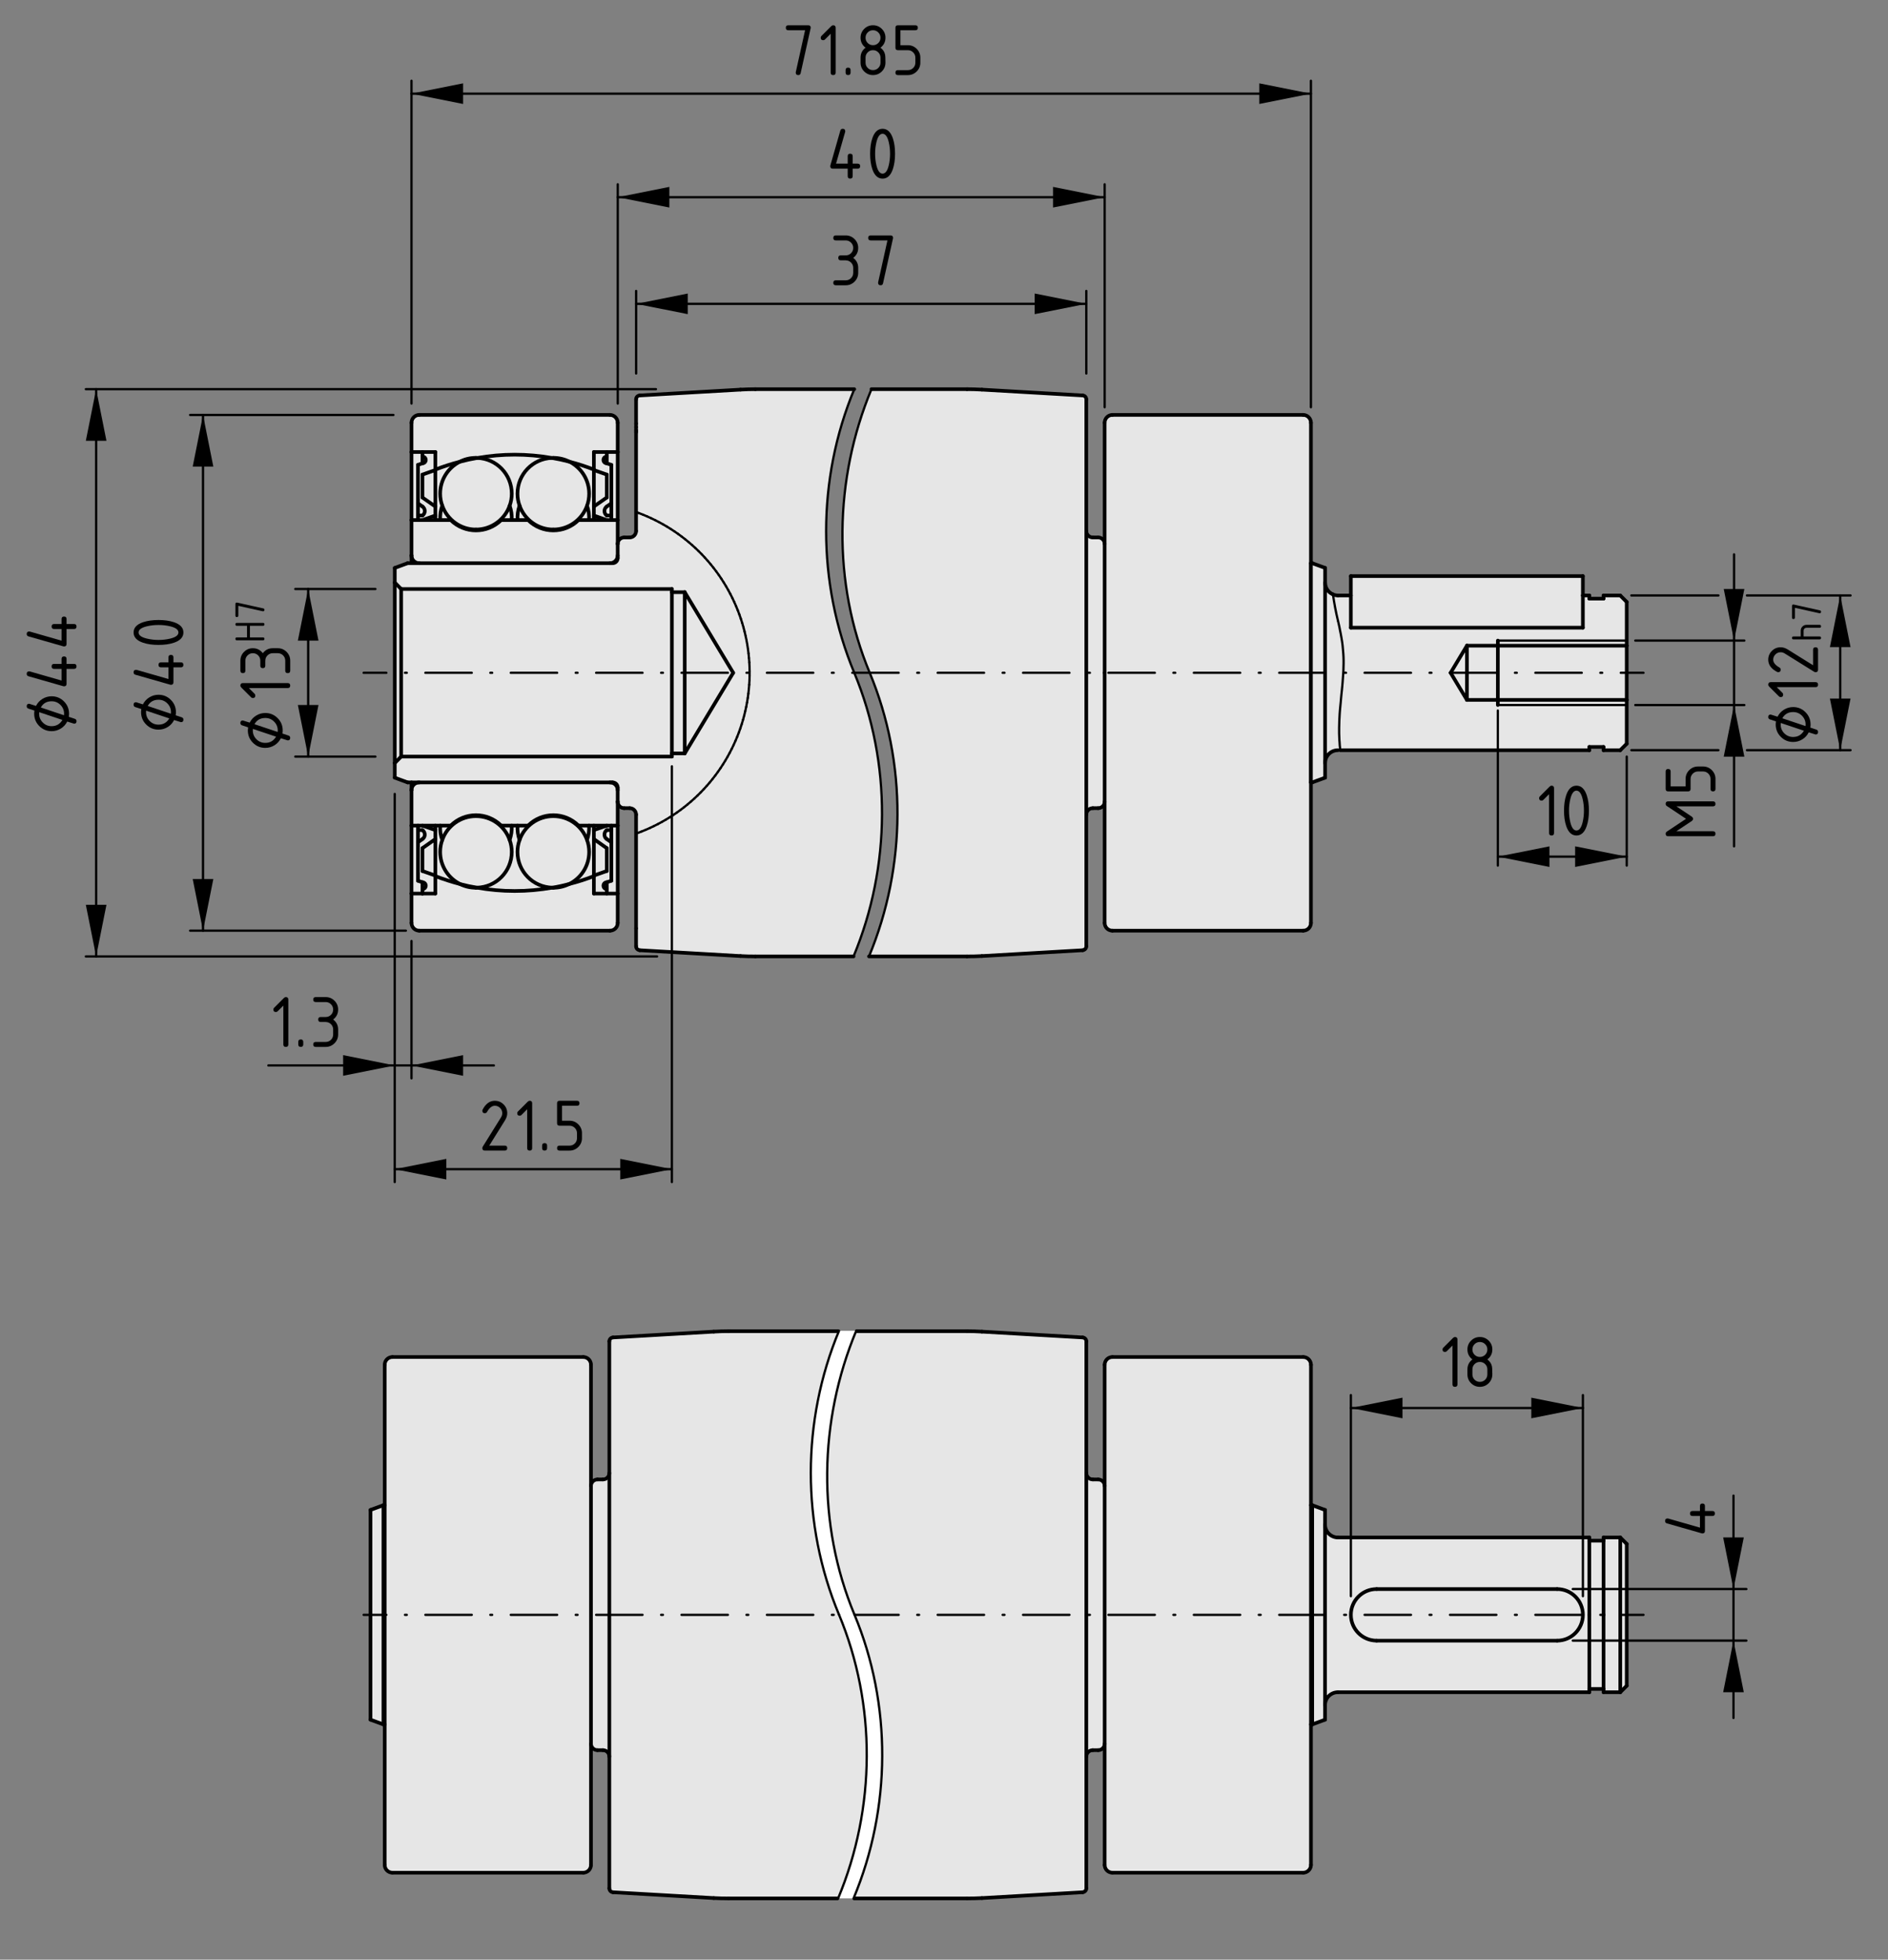 <?xml version="1.0" encoding="UTF-8"?>
<svg xmlns="http://www.w3.org/2000/svg" version="1.1" viewBox="0 0 207.584 215.433">
  <rect x="0" y="0" width="207.584" height="215.433" fill="#808080" stroke="none"/>
  <!-- Generator: Adobe Illustrator 29.6.1, SVG Export Plug-In . SVG Version: 2.1.1 Build 9)  -->
  <defs>
    <style>
      .st0 {
        fill: #fff;
      }

      .st1 {
        stroke-dasharray: .204 2.041;
      }

      .st1, .st2, .st3 {
        stroke-width: .25px;
      }

      .st1, .st2, .st3, .st4 {
        fill: none;
        stroke: #000;
        stroke-linecap: round;
        stroke-linejoin: round;
      }

      .st3 {
        stroke-dasharray: 5.102 2.041 .204 2.041;
      }

      .st5 {
        fill: #e6e6e6;
      }

      .st4 {
        stroke-width: .4px;
      }
    </style>
  </defs>
  <g id="Kontur">
    <g id="ARC">
      <g>
        <g>
          <path class="st5" d="M48.626,55.584c-.18.51-.26,1.05-.22,1.59h-.54v-5.55c.88-.34,1.77-.63,2.68-.86-1.28.65-2.15,1.98-2.15,3.51,0,.46.08.9.23,1.31Z"/>
          <path class="st5" d="M56.036,55.594c-.54,1.53-2,2.62-3.71,2.62s-3.17-1.1-3.7-2.63c-.15-.41-.23-.85-.23-1.31,0-1.53.87-2.86,2.15-3.51.64-.17,1.29-.31,1.94-.42,2.11.08,3.78,1.8,3.78,3.93,0,.46-.08.91-.23,1.32Z"/>
          <path class="st5" d="M66.716,50.194c-.21,0-.37.16-.37.37,0,.2.16.37.37.37l.5.17v4.23l-.5.35c-.27.19-.34.57-.15.84.04.06.09.11.15.15h.5v.5h-.5l-1.42-.5v-.99l1.42-.99v-2.52l-1.42-.5v-1.98h1.42v.5Z"/>
          <path class="st5" d="M58.066,57.174h-1.16c-.04-.54.04-1.08.22-1.59.53,1.53,1.99,2.63,3.71,2.63,1.71,0,3.17-1.09,3.71-2.62.18.5.25,1.04.22,1.58h-1.16c-1.53,1.52-4.01,1.52-5.54,0Z"/>
          <path class="st5" d="M49.556,90.764c1.54-1.53,4.01-1.53,5.55,0h1.15c.04.53-.04,1.07-.22,1.58-.53-1.53-1.99-2.62-3.71-2.62-1.71,0-3.17,1.09-3.7,2.62-.19-.51-.26-1.05-.22-1.58h1.15Z"/>
          <path class="st5" d="M56.906,57.174h1.16c1.53,1.52,4.01,1.52,5.54,0h4.31v3.89c0,.47-.38.85-.85.85h-20.97c-.47,0-.85-.38-.85-.85v-3.89h4.31c1.54,1.52,4.01,1.52,5.55,0h1.8Z"/>
          <path class="st5" d="M144.136,73.964v27.5c0,.47-.38.85-.85.85h-20.98c-.47,0-.85-.38-.85-.85v-54.99c0-.47.38-.86.85-.86h20.98c.47,0,.85.39.85.86v27.49Z"/>
          <path class="st5" d="M52.436,97.584c-.04.01-.07.01-.11.01-.62,0-1.21-.14-1.73-.4.61.16,1.22.29,1.84.39Z"/>
          <path class="st5" d="M46.446,54.694l1.42.99v.99l-1.42.5h-.49v-.5h.49c.28-.19.34-.57.15-.84-.04-.06-.09-.11-.15-.15l-.49-.35v-4.23l.49-.17c.21,0,.37-.17.37-.37,0-.21-.16-.37-.37-.37v-.5h1.42v1.98l-1.42.5v2.52Z"/>
          <polygon class="st5" points="44.106 83.174 43.406 83.884 43.406 64.044 44.106 64.754 44.106 83.174"/>
          <polygon class="st5" points="47.866 51.674 47.866 55.684 46.446 54.694 46.446 52.174 47.866 51.674"/>
          <path class="st5" d="M65.296,92.244v4.07c-.89.35-1.8.64-2.71.87,1.3-.64,2.19-1.98,2.19-3.53,0-.46-.08-.9-.23-1.31.18-.51.25-1.05.22-1.58h.53v1.48Z"/>
          <path class="st5" d="M64.546,92.344c-.54-1.53-2-2.62-3.71-2.62-1.72,0-3.18,1.09-3.71,2.62-.18-.51-.26-1.05-.22-1.58h1.16c1.53-1.53,4.01-1.53,5.54,0h1.16c.03.53-.04,1.07-.22,1.58Z"/>
          <path class="st5" d="M50.546,50.764c-.91.23-1.8.52-2.68.86v-1.93h-2.62v-3.22c0-.47.38-.86.85-.86h20.97c.47,0,.85.39.85.86v3.22h-2.62v1.93c-.87-.34-1.76-.63-2.66-.86-.54-.27-1.15-.43-1.8-.43-.05,0-.1,0-.15.01-2.72-.48-5.49-.48-8.2,0-.05-.01-.11-.01-.16-.01-.64,0-1.25.15-1.78.43Z"/>
          <path class="st5" d="M56.036,92.344c.15.41.23.85.23,1.31,0,2.14-1.7,3.88-3.83,3.93-.62-.1-1.23-.23-1.84-.39-1.3-.64-2.2-1.99-2.2-3.54,0-.46.08-.9.23-1.31.53-1.53,1.99-2.62,3.7-2.62,1.72,0,3.18,1.09,3.71,2.62Z"/>
          <path class="st5" d="M45.956,96.824v-4.23l.49-.35c.28-.19.34-.56.15-.84-.04-.06-.09-.11-.15-.15h-.49v-.49h.49l1.42.49v.99l-1.42,1v2.51l1.42.5v1.98h-1.42v-.49c.21,0,.37-.17.37-.38,0-.2-.16-.37-.37-.37l-.49-.17Z"/>
          <path class="st5" d="M119.436,89.554v14.48c0,.23-.18.41-.4.43l-11.08.64c-.54.03-1.09.04-1.63.04h-10.78c4.12-9.9,4.2-21.28.08-31.18-4.13-9.9-3.93-21.28.19-31.18h10.51c.54,0,1.09.02,1.63.05l11.08.64c.22.01.4.19.4.42v45.66Z"/>
          <path class="st5" d="M121.456,73.964v14.17c0,.4-.32.71-.71.71h-.6c-.39,0-.71.32-.71.71v-31.18c0,.39.32.71.71.71h.6c.39,0,.71.32.71.71v14.17Z"/>
          <polygon class="st5" points="45.246 98.234 45.246 90.764 45.956 90.764 45.956 91.254 45.956 92.594 45.956 96.824 46.446 96.994 46.446 97.744 46.446 98.234 45.246 98.234"/>
          <path class="st5" d="M60.836,58.214c-1.72,0-3.18-1.1-3.71-2.63-.15-.41-.23-.85-.23-1.31,0-2.13,1.68-3.86,3.79-3.93.65.11,1.3.25,1.95.42,1.27.66,2.14,1.98,2.14,3.51,0,.46-.08.91-.23,1.32-.54,1.53-2,2.62-3.71,2.62Z"/>
          <path class="st5" d="M49.556,57.174h-1.15c-.04-.54.04-1.08.22-1.59.53,1.53,1.99,2.63,3.7,2.63s3.17-1.09,3.71-2.62c.18.5.26,1.04.22,1.58h-1.15c-1.54,1.52-4.01,1.52-5.55,0Z"/>
          <path class="st5" d="M67.216,91.254v1.34l-.5-.35c-.06-.04-.11-.09-.15-.14-.19-.28-.12-.66.15-.85h.5Z"/>
          <polygon class="st5" points="67.216 96.824 67.216 92.594 67.216 91.254 67.216 90.764 67.916 90.764 67.916 98.234 66.716 98.234 66.716 97.744 66.716 96.994 67.216 96.824"/>
          <polygon class="st5" points="75.286 65.104 80.616 73.964 75.286 82.824 75.286 65.104"/>
          <path class="st5" d="M46.446,96.994c.21,0,.37.17.37.37,0,.21-.16.38-.37.38v-.75Z"/>
          <path class="st5" d="M67.216,55.334v1.34h-.5c-.06-.04-.11-.09-.15-.15-.19-.27-.12-.65.15-.84l.5-.35Z"/>
          <path class="st5" d="M66.716,50.934c-.21,0-.37-.17-.37-.37,0-.21.16-.37.37-.37v.74Z"/>
          <path class="st5" d="M65.296,91.254l1.42-.49h.5v.49h-.5c-.27.19-.34.57-.15.85.04.05.09.1.15.14l.5.35v4.23l-.5.17c-.21,0-.37.17-.37.37,0,.21.16.38.37.38v.49h-1.42v-1.98l1.42-.5v-2.51l-1.42-1v-.99Z"/>
          <path class="st5" d="M45.956,56.674v-1.34l.49.35c.06.04.11.09.15.15.19.27.13.65-.15.84h-.49Z"/>
          <polygon class="st5" points="65.296 51.694 65.296 51.674 66.716 52.174 66.716 54.694 65.296 55.684 65.296 51.694"/>
          <path class="st5" d="M47.866,98.234v-1.92c.9.35,1.81.64,2.73.88.52.26,1.11.4,1.73.4.04,0,.07,0,.11-.01,2.75.49,5.55.49,8.3,0,.03.01.07.01.1.01.63,0,1.22-.15,1.75-.41.91-.23,1.82-.52,2.71-.87v1.92h2.62v3.23c0,.47-.38.85-.85.85h-20.97c-.47,0-.85-.38-.85-.85v-3.23h2.62Z"/>
          <path class="st5" d="M46.446,50.194c.21,0,.37.16.37.37,0,.2-.16.37-.37.37v-.74Z"/>
          <path class="st5" d="M64.546,92.344c.15.41.23.85.23,1.31,0,1.55-.89,2.89-2.19,3.53-.61.16-1.23.3-1.85.4-2.13-.05-3.84-1.78-3.84-3.93,0-.46.08-.9.23-1.31.53-1.53,1.99-2.62,3.71-2.62,1.71,0,3.17,1.09,3.71,2.62Z"/>
          <polygon class="st5" points="67.916 49.694 67.916 57.174 67.216 57.174 67.216 56.674 67.216 55.334 67.216 51.104 66.716 50.934 66.716 50.194 66.716 49.694 67.916 49.694"/>
          <path class="st5" d="M66.716,96.994v.75c-.21,0-.37-.17-.37-.38,0-.2.16-.37.37-.37Z"/>
          <polygon class="st5" points="66.716 90.764 65.296 91.254 65.296 90.764 66.716 90.764"/>
          <polygon class="st5" points="66.716 95.754 65.296 96.254 65.296 96.234 65.296 92.244 66.716 93.244 66.716 95.754"/>
          <path class="st5" d="M56.036,92.344c.18-.51.26-1.05.22-1.58h.65c-.04.53.04,1.07.22,1.58-.15.41-.23.85-.23,1.31,0,2.15,1.71,3.88,3.84,3.93-2.75.49-5.55.49-8.3,0,2.13-.05,3.83-1.79,3.83-3.93,0-.46-.08-.9-.23-1.31Z"/>
          <polygon class="st5" points="46.446 90.764 47.866 90.764 47.866 91.254 46.446 90.764"/>
          <path class="st5" d="M48.626,92.344c-.15.41-.23.85-.23,1.31,0,1.55.9,2.9,2.2,3.54-.92-.24-1.83-.53-2.73-.88v-5.55h.54c-.04.53.03,1.07.22,1.58Z"/>
          <path class="st5" d="M46.596,91.404c.19.28.13.65-.15.84l-.49.35v-1.34h.49c.06.04.11.09.15.15Z"/>
          <polygon class="st5" points="47.866 92.244 47.866 96.254 46.446 95.754 46.446 93.244 47.866 92.244"/>
          <path class="st5" d="M65.296,51.694v5.48h-.53c.03-.54-.04-1.08-.22-1.58.15-.41.23-.86.23-1.32,0-1.53-.87-2.85-2.14-3.51.9.23,1.79.52,2.66.86v.07Z"/>
          <path class="st5" d="M67.066,61.914h.29c.31,0,.56-.25.56-.56v-1.56c0-.39.32-.71.71-.71h.61c.39,0,.7-.32.7-.71v-14.48c0-.23.18-.41.41-.42l11.07-.64c.55-.03,1.09-.05,1.63-.05h10.88c-4.12,9.9-4.13,21.28,0,31.18,4.12,9.9,4.04,21.28-.08,31.18h-10.8c-.54,0-1.08-.01-1.63-.04l-11.07-.64c-.23-.02-.41-.2-.41-.43v-14.48c0-.39-.31-.71-.7-.71h-.61c-.39,0-.71-.31-.71-.71v-1.55c0-.32-.25-.57-.56-.57h-22.54l-1.41-.52v-1.61l.7-.71h29.77v-.35h1.41l5.33-8.86-5.33-8.86h-1.41v-.35h-29.77l-.7-.71v-1.61l1.41-.52h22.25Z"/>
          <polygon class="st5" points="45.246 57.174 45.246 49.694 46.446 49.694 46.446 50.194 46.446 50.934 45.956 51.104 45.956 55.334 45.956 56.674 45.956 57.174 45.246 57.174"/>
          <path class="st5" d="M67.916,86.864v3.9h-4.31c-1.53-1.53-4.01-1.53-5.54,0h-2.96c-1.54-1.53-4.01-1.53-5.55,0h-4.31v-3.9c0-.47.38-.85.85-.85h20.97c.47,0,.85.38.85.85Z"/>
          <path class="st5" d="M60.686,50.344c-2.11.07-3.79,1.8-3.79,3.93,0,.46.08.9.23,1.31-.18.51-.26,1.05-.22,1.59h-.65c.04-.54-.04-1.08-.22-1.58.15-.41.23-.86.23-1.32,0-2.13-1.67-3.85-3.78-3.93,2.71-.48,5.48-.48,8.2,0Z"/>
          <rect class="st5" x="73.876" y="65.104" width="1.41" height="17.72"/>
          <polygon class="st5" points="46.446 57.174 47.866 56.674 47.866 57.174 46.446 57.174"/>
          <polygon class="st5" points="73.876 65.104 73.876 82.824 73.876 83.174 44.106 83.174 44.106 64.754 73.876 64.754 73.876 65.104"/>
        </g>
        <g>
          <line class="st4" x1="106.326" y1="42.784" x2="95.816" y2="42.784"/>
          <line class="st4" x1="95.546" y1="105.144" x2="106.326" y2="105.144"/>
          <path class="st4" d="M107.956,42.834c-.54-.03-1.09-.05-1.63-.05"/>
          <path class="st4" d="M106.326,105.144c.54,0,1.09-.01,1.63-.04"/>
          <line class="st4" x1="107.956" y1="105.104" x2="119.036" y2="104.464"/>
          <line class="st4" x1="119.036" y1="43.474" x2="107.956" y2="42.834"/>
          <path class="st4" d="M119.436,43.894c0-.23-.18-.41-.4-.42"/>
          <path class="st4" d="M119.036,104.464c.22-.02.4-.2.4-.43"/>
          <path class="st4" d="M119.436,58.374c0,.39.32.71.71.71"/>
          <path class="st4" d="M120.146,88.844c-.39,0-.71.32-.71.71"/>
          <path class="st4" d="M121.456,59.794c0-.39-.32-.71-.71-.71"/>
          <path class="st4" d="M120.746,88.844c.39,0,.71-.31.71-.71"/>
          <line class="st4" x1="120.146" y1="88.844" x2="120.746" y2="88.844"/>
          <line class="st4" x1="120.746" y1="59.084" x2="120.146" y2="59.084"/>
          <path class="st4" d="M122.306,45.614c-.47,0-.85.39-.85.86"/>
          <path class="st4" d="M121.456,101.464c0,.47.38.85.85.85"/>
          <path class="st4" d="M144.136,46.474c0-.47-.38-.86-.85-.86"/>
          <path class="st4" d="M143.286,102.314c.47,0,.85-.38.85-.85"/>
          <line class="st4" x1="122.306" y1="102.314" x2="143.286" y2="102.314"/>
          <line class="st4" x1="143.286" y1="45.614" x2="122.306" y2="45.614"/>
          <polyline class="st4" points="119.436 43.894 119.436 58.374 119.436 89.554 119.436 104.034"/>
          <polyline class="st4" points="121.456 46.474 121.456 59.794 121.456 73.964"/>
          <polyline class="st4" points="121.456 73.964 121.456 88.134 121.456 101.464"/>
          <line class="st4" x1="144.136" y1="101.464" x2="144.136" y2="73.964"/>
          <line class="st4" x1="144.136" y1="73.964" x2="144.136" y2="46.474"/>
          <line class="st4" x1="81.416" y1="42.834" x2="70.346" y2="43.474"/>
          <line class="st4" x1="70.346" y1="104.464" x2="81.416" y2="105.104"/>
          <path class="st4" d="M81.416,105.104c.55.03,1.09.04,1.63.04"/>
          <path class="st4" d="M83.046,42.784c-.54,0-1.08.02-1.63.05"/>
          <line class="st4" x1="83.046" y1="105.144" x2="93.846" y2="105.144"/>
          <line class="st4" x1="93.926" y1="42.784" x2="83.046" y2="42.784"/>
          <path class="st4" d="M69.936,104.034c0,.23.18.41.41.43"/>
          <path class="st4" d="M70.346,43.474c-.23.01-.41.19-.41.42"/>
          <path class="st4" d="M64.546,92.344c.18-.51.25-1.05.22-1.58"/>
          <path class="st4" d="M56.906,90.764c-.04.53.04,1.07.22,1.58"/>
          <path class="st4" d="M57.126,55.584c-.18.51-.26,1.05-.22,1.59"/>
          <path class="st4" d="M64.766,57.174c.03-.54-.04-1.08-.22-1.58"/>
          <path class="st4" d="M48.626,55.584c-.18.51-.26,1.05-.22,1.59"/>
          <path class="st4" d="M56.256,57.174c.04-.54-.04-1.08-.22-1.58"/>
          <path class="st4" d="M56.036,92.344c.18-.51.26-1.05.22-1.58"/>
          <path class="st4" d="M48.406,90.764c-.04.53.03,1.07.22,1.58"/>
          <line class="st4" x1="65.296" y1="91.254" x2="65.296" y2="92.244"/>
          <line class="st4" x1="65.296" y1="91.254" x2="66.716" y2="90.764"/>
          <line class="st4" x1="67.216" y1="91.254" x2="67.216" y2="90.764"/>
          <line class="st4" x1="66.716" y1="91.254" x2="67.216" y2="91.254"/>
          <path class="st4" d="M66.716,91.254c-.27.19-.34.57-.15.85.04.05.09.1.15.14"/>
          <line class="st4" x1="66.716" y1="92.244" x2="67.216" y2="92.594"/>
          <line class="st4" x1="67.216" y1="96.824" x2="67.216" y2="92.594"/>
          <line class="st4" x1="66.716" y1="96.994" x2="67.216" y2="96.824"/>
          <path class="st4" d="M66.716,96.994c-.21,0-.37.17-.37.37,0,.21.16.38.37.38"/>
          <line class="st4" x1="66.716" y1="98.234" x2="66.716" y2="97.744"/>
          <line class="st4" x1="65.296" y1="96.254" x2="65.296" y2="96.314"/>
          <line class="st4" x1="65.296" y1="96.254" x2="66.716" y2="95.754"/>
          <line class="st4" x1="66.716" y1="93.244" x2="66.716" y2="95.754"/>
          <line class="st4" x1="65.296" y1="92.244" x2="66.716" y2="93.244"/>
          <line class="st4" x1="66.716" y1="52.174" x2="66.716" y2="54.694"/>
          <line class="st4" x1="66.716" y1="52.174" x2="65.296" y2="51.674"/>
          <line class="st4" x1="65.296" y1="51.624" x2="65.296" y2="51.674"/>
          <line class="st4" x1="66.716" y1="50.194" x2="66.716" y2="49.694"/>
          <path class="st4" d="M66.716,50.194c-.21,0-.37.16-.37.37,0,.2.16.37.37.37"/>
          <line class="st4" x1="67.216" y1="51.104" x2="66.716" y2="50.934"/>
          <line class="st4" x1="67.216" y1="55.334" x2="67.216" y2="51.104"/>
          <line class="st4" x1="67.216" y1="55.334" x2="66.716" y2="55.684"/>
          <path class="st4" d="M66.716,55.684c-.27.19-.34.57-.15.84.04.06.09.11.15.15"/>
          <line class="st4" x1="67.216" y1="56.674" x2="66.716" y2="56.674"/>
          <line class="st4" x1="67.216" y1="57.174" x2="67.216" y2="56.674"/>
          <line class="st4" x1="66.716" y1="57.174" x2="65.296" y2="56.674"/>
          <line class="st4" x1="65.296" y1="55.684" x2="65.296" y2="56.674"/>
          <line class="st4" x1="66.716" y1="54.694" x2="65.296" y2="55.684"/>
          <line class="st4" x1="66.716" y1="50.194" x2="66.716" y2="50.934"/>
          <line class="st4" x1="66.716" y1="96.994" x2="66.716" y2="97.744"/>
          <line class="st4" x1="65.296" y1="91.254" x2="65.296" y2="90.764"/>
          <line class="st4" x1="65.296" y1="57.174" x2="65.296" y2="56.674"/>
          <line class="st4" x1="65.296" y1="96.254" x2="65.296" y2="96.234"/>
          <line class="st4" x1="65.296" y1="51.694" x2="65.296" y2="51.674"/>
          <line class="st4" x1="67.216" y1="55.334" x2="67.216" y2="56.674"/>
          <line class="st4" x1="67.216" y1="91.254" x2="67.216" y2="92.594"/>
          <path class="st4" d="M60.836,58.214c1.71,0,3.17-1.09,3.71-2.62.15-.41.23-.86.23-1.32,0-1.53-.87-2.85-2.14-3.51-.54-.27-1.15-.43-1.8-.43"/>
          <path class="st4" d="M60.836,50.334c-.05,0-.1,0-.15.01-2.11.07-3.79,1.8-3.79,3.93,0,.46.08.9.23,1.31.53,1.53,1.99,2.63,3.71,2.63"/>
          <path class="st4" d="M47.866,96.314c.9.35,1.81.64,2.73.88.61.16,1.22.29,1.84.39,2.75.49,5.55.49,8.3,0,.62-.1,1.24-.24,1.85-.4.91-.23,1.82-.52,2.71-.87"/>
          <polyline class="st4" points="65.296 98.234 66.716 98.234 67.916 98.234"/>
          <line class="st4" x1="67.916" y1="101.464" x2="67.916" y2="98.234"/>
          <path class="st4" d="M67.066,102.314c.47,0,.85-.38.85-.85"/>
          <line class="st4" x1="46.096" y1="102.314" x2="67.066" y2="102.314"/>
          <path class="st4" d="M45.246,101.464c0,.47.38.85.85.85"/>
          <line class="st4" x1="45.246" y1="98.234" x2="45.246" y2="101.464"/>
          <line class="st4" x1="45.246" y1="98.234" x2="46.446" y2="98.234"/>
          <line class="st4" x1="65.296" y1="98.234" x2="65.296" y2="96.314"/>
          <path class="st4" d="M65.296,51.624c-.87-.34-1.76-.63-2.66-.86-.65-.17-1.3-.31-1.95-.42-2.72-.48-5.49-.48-8.2,0-.65.11-1.3.25-1.94.42-.91.23-1.8.52-2.68.86"/>
          <line class="st4" x1="46.446" y1="49.694" x2="45.246" y2="49.694"/>
          <path class="st4" d="M46.096,45.614c-.47,0-.85.39-.85.86"/>
          <line class="st4" x1="67.066" y1="45.614" x2="46.096" y2="45.614"/>
          <path class="st4" d="M67.916,46.474c0-.47-.38-.86-.85-.86"/>
          <line class="st4" x1="67.916" y1="49.694" x2="67.916" y2="46.474"/>
          <polyline class="st4" points="67.916 49.694 66.716 49.694 65.296 49.694"/>
          <line class="st4" x1="45.246" y1="46.474" x2="45.246" y2="49.694"/>
          <line class="st4" x1="65.296" y1="51.624" x2="65.296" y2="49.694"/>
          <line class="st4" x1="67.916" y1="49.694" x2="67.916" y2="57.174"/>
          <line class="st4" x1="67.916" y1="90.764" x2="67.916" y2="98.234"/>
          <line class="st4" x1="65.296" y1="51.694" x2="65.296" y2="55.684"/>
          <line class="st4" x1="65.296" y1="92.244" x2="65.296" y2="96.234"/>
          <line class="st4" x1="45.246" y1="98.234" x2="45.246" y2="90.764"/>
          <line class="st4" x1="45.246" y1="57.174" x2="45.246" y2="49.694"/>
          <path class="st4" d="M60.836,89.724c-1.72,0-3.18,1.09-3.71,2.62-.15.41-.23.85-.23,1.31,0,2.15,1.71,3.88,3.84,3.93.03.01.07.01.1.01"/>
          <path class="st4" d="M60.836,97.594c.63,0,1.22-.15,1.75-.41,1.3-.64,2.19-1.98,2.19-3.53,0-.46-.08-.9-.23-1.31-.54-1.53-2-2.62-3.71-2.62"/>
          <path class="st4" d="M52.326,89.724c-1.71,0-3.17,1.09-3.7,2.62-.15.41-.23.85-.23,1.31,0,1.55.9,2.9,2.2,3.54.52.26,1.11.4,1.73.4"/>
          <path class="st4" d="M52.326,97.594c.04,0,.07,0,.11-.01,2.13-.05,3.83-1.79,3.83-3.93,0-.46-.08-.9-.23-1.31-.53-1.53-1.99-2.62-3.71-2.62"/>
          <line class="st4" x1="46.446" y1="95.754" x2="46.446" y2="93.244"/>
          <line class="st4" x1="46.446" y1="95.754" x2="47.866" y2="96.254"/>
          <polyline class="st4" points="47.866 98.234 47.866 96.314 47.866 96.254"/>
          <line class="st4" x1="46.446" y1="98.234" x2="47.866" y2="98.234"/>
          <line class="st4" x1="46.446" y1="97.744" x2="46.446" y2="98.234"/>
          <path class="st4" d="M46.446,97.744c.21,0,.37-.17.37-.38,0-.2-.16-.37-.37-.37"/>
          <line class="st4" x1="45.956" y1="96.824" x2="46.446" y2="96.994"/>
          <line class="st4" x1="45.956" y1="92.594" x2="45.956" y2="96.824"/>
          <line class="st4" x1="45.956" y1="92.594" x2="46.446" y2="92.244"/>
          <path class="st4" d="M46.446,92.244c.28-.19.34-.56.15-.84-.04-.06-.09-.11-.15-.15"/>
          <line class="st4" x1="45.956" y1="91.254" x2="46.446" y2="91.254"/>
          <line class="st4" x1="45.956" y1="90.764" x2="45.956" y2="91.254"/>
          <line class="st4" x1="46.446" y1="90.764" x2="47.866" y2="91.254"/>
          <line class="st4" x1="47.866" y1="92.244" x2="47.866" y2="91.254"/>
          <line class="st4" x1="46.446" y1="93.244" x2="47.866" y2="92.244"/>
          <line class="st4" x1="46.446" y1="97.744" x2="46.446" y2="96.994"/>
          <line class="st4" x1="46.446" y1="50.934" x2="46.446" y2="50.194"/>
          <path class="st4" d="M46.446,50.934c.21,0,.37-.17.37-.37,0-.21-.16-.37-.37-.37"/>
          <path class="st4" d="M46.446,56.674c.28-.19.34-.57.15-.84-.04-.06-.09-.11-.15-.15"/>
          <line class="st4" x1="46.446" y1="56.674" x2="45.956" y2="56.674"/>
          <line class="st4" x1="47.866" y1="56.674" x2="47.866" y2="55.684"/>
          <line class="st4" x1="47.866" y1="56.674" x2="46.446" y2="57.174"/>
          <line class="st4" x1="45.956" y1="56.674" x2="45.956" y2="57.174"/>
          <line class="st4" x1="46.446" y1="55.684" x2="45.956" y2="55.334"/>
          <line class="st4" x1="45.956" y1="51.104" x2="45.956" y2="55.334"/>
          <line class="st4" x1="46.446" y1="50.934" x2="45.956" y2="51.104"/>
          <line class="st4" x1="47.866" y1="49.694" x2="46.446" y2="49.694"/>
          <polyline class="st4" points="47.866 51.674 47.866 51.624 47.866 49.694"/>
          <line class="st4" x1="47.866" y1="51.674" x2="46.446" y2="52.174"/>
          <line class="st4" x1="46.446" y1="54.694" x2="46.446" y2="52.174"/>
          <line class="st4" x1="47.866" y1="55.684" x2="46.446" y2="54.694"/>
          <line class="st4" x1="46.446" y1="49.694" x2="46.446" y2="50.194"/>
          <line class="st4" x1="47.866" y1="51.674" x2="47.866" y2="55.684"/>
          <line class="st4" x1="47.866" y1="92.244" x2="47.866" y2="96.254"/>
          <line class="st4" x1="47.866" y1="56.674" x2="47.866" y2="57.174"/>
          <line class="st4" x1="47.866" y1="90.764" x2="47.866" y2="91.254"/>
          <line class="st4" x1="45.956" y1="92.594" x2="45.956" y2="91.254"/>
          <line class="st4" x1="45.956" y1="56.674" x2="45.956" y2="55.334"/>
          <path class="st4" d="M55.106,90.764c-1.54-1.53-4.01-1.53-5.55,0"/>
          <polyline class="st4" points="45.246 90.764 45.956 90.764 46.446 90.764 47.866 90.764 48.406 90.764 49.556 90.764"/>
          <line class="st4" x1="45.246" y1="86.864" x2="45.246" y2="90.764"/>
          <path class="st4" d="M46.096,86.014c-.47,0-.85.38-.85.85"/>
          <path class="st4" d="M67.916,86.864c0-.47-.38-.85-.85-.85"/>
          <line class="st4" x1="67.916" y1="90.764" x2="67.916" y2="88.134"/>
          <polyline class="st4" points="63.606 90.764 64.766 90.764 65.296 90.764 66.716 90.764 67.216 90.764 67.916 90.764"/>
          <path class="st4" d="M63.606,90.764c-1.53-1.53-4.01-1.53-5.54,0"/>
          <polyline class="st4" points="55.106 90.764 56.256 90.764 56.906 90.764 58.066 90.764"/>
          <path class="st4" d="M58.066,57.174c1.53,1.52,4.01,1.52,5.54,0"/>
          <polyline class="st4" points="67.916 57.174 67.216 57.174 66.716 57.174 65.296 57.174 64.766 57.174 63.606 57.174"/>
          <path class="st4" d="M67.066,61.914c.47,0,.85-.38.85-.85"/>
          <path class="st4" d="M45.246,61.064c0,.47.38.85.85.85"/>
          <polyline class="st4" points="49.556 57.174 48.406 57.174 47.866 57.174 46.446 57.174 45.956 57.174 45.246 57.174"/>
          <path class="st4" d="M49.556,57.174c1.54,1.52,4.01,1.52,5.55,0"/>
          <polyline class="st4" points="58.066 57.174 56.906 57.174 56.256 57.174 55.106 57.174"/>
          <line class="st4" x1="67.916" y1="59.794" x2="67.916" y2="57.174"/>
          <line class="st4" x1="45.246" y1="57.174" x2="45.246" y2="61.064"/>
          <line class="st4" x1="45.246" y1="61.064" x2="45.246" y2="61.914"/>
          <line class="st4" x1="45.246" y1="86.014" x2="45.246" y2="86.864"/>
          <path class="st4" d="M52.326,58.214c1.71,0,3.17-1.09,3.71-2.62.15-.41.23-.86.23-1.32,0-2.13-1.67-3.85-3.78-3.93-.05-.01-.11-.01-.16-.01"/>
          <path class="st4" d="M52.326,50.334c-.64,0-1.25.15-1.78.43-1.28.65-2.15,1.98-2.15,3.51,0,.46.08.9.23,1.31.53,1.53,1.99,2.63,3.7,2.63"/>
          <line class="st4" x1="69.936" y1="102.064" x2="69.936" y2="104.034"/>
          <line class="st4" x1="69.936" y1="43.894" x2="69.936" y2="46.564"/>
          <path class="st4" d="M69.936,89.554c0-.39-.31-.71-.7-.71"/>
          <line class="st4" x1="69.236" y1="88.844" x2="68.626" y2="88.844"/>
          <path class="st4" d="M67.916,88.134c0,.4.32.71.71.71"/>
          <polyline class="st4" points="67.916 86.584 67.916 86.864 67.916 88.134"/>
          <path class="st4" d="M67.916,86.584c0-.32-.25-.57-.56-.57"/>
          <polyline class="st4" points="67.356 86.014 67.066 86.014 46.096 86.014 45.246 86.014 44.816 86.014"/>
          <line class="st4" x1="43.406" y1="85.494" x2="44.816" y2="86.014"/>
          <line class="st4" x1="43.406" y1="83.884" x2="43.406" y2="85.494"/>
          <line class="st4" x1="44.106" y1="83.174" x2="43.406" y2="83.884"/>
          <line class="st4" x1="44.106" y1="83.174" x2="73.876" y2="83.174"/>
          <line class="st4" x1="73.876" y1="82.824" x2="73.876" y2="83.174"/>
          <line class="st4" x1="73.876" y1="82.824" x2="75.286" y2="82.824"/>
          <line class="st4" x1="75.286" y1="82.824" x2="80.616" y2="73.964"/>
          <line class="st4" x1="80.616" y1="73.964" x2="75.286" y2="65.104"/>
          <line class="st4" x1="75.286" y1="65.104" x2="73.876" y2="65.104"/>
          <line class="st4" x1="73.876" y1="64.754" x2="73.876" y2="65.104"/>
          <line class="st4" x1="73.876" y1="64.754" x2="44.106" y2="64.754"/>
          <line class="st4" x1="43.406" y1="64.044" x2="44.106" y2="64.754"/>
          <line class="st4" x1="43.406" y1="62.434" x2="43.406" y2="64.044"/>
          <line class="st4" x1="44.816" y1="61.914" x2="43.406" y2="62.434"/>
          <polyline class="st4" points="44.816 61.914 45.246 61.914 46.096 61.914 67.066 61.914 67.356 61.914"/>
          <path class="st4" d="M67.356,61.914c.31,0,.56-.25.56-.56"/>
          <polyline class="st4" points="67.916 59.794 67.916 61.064 67.916 61.354"/>
          <path class="st4" d="M68.626,59.084c-.39,0-.71.32-.71.71"/>
          <line class="st4" x1="68.626" y1="59.084" x2="69.236" y2="59.084"/>
          <path class="st4" d="M69.236,59.084c.39,0,.7-.32.7-.71"/>
          <line class="st4" x1="69.936" y1="46.564" x2="69.936" y2="46.964"/>
          <line class="st4" x1="69.936" y1="47.524" x2="69.936" y2="58.374"/>
          <line class="st4" x1="69.936" y1="89.554" x2="69.936" y2="102.064"/>
          <line class="st4" x1="43.406" y1="64.044" x2="43.406" y2="83.884"/>
          <line class="st4" x1="44.106" y1="83.174" x2="44.106" y2="64.754"/>
          <line class="st4" x1="75.286" y1="82.824" x2="75.286" y2="65.104"/>
          <line class="st4" x1="73.876" y1="82.824" x2="73.876" y2="65.104"/>
          <line class="st4" x1="69.936" y1="47.404" x2="69.936" y2="47.524"/>
          <line class="st4" x1="69.936" y1="47.284" x2="69.936" y2="47.404"/>
          <line class="st4" x1="69.936" y1="46.964" x2="69.936" y2="47.284"/>
          <path class="st2" d="M95.816,42.784c-4.12,9.9-4.32,21.28-.19,31.18"/>
          <path class="st2" d="M95.546,105.144c4.12-9.9,4.2-21.28.08-31.18"/>
          <path class="st2" d="M93.926,42.784c-4.12,9.9-4.13,21.28,0,31.18"/>
          <path class="st2" d="M93.846,105.144c4.12-9.9,4.2-21.28.08-31.18"/>
        </g>
      </g>
    </g>
    <g id="LINE">
      <line class="st2" x1="81.601" y1="68.483" x2="81.452" y2="68.015"/>
    </g>
    <g id="LINE1" data-name="LINE">
      <line class="st2" x1="81.452" y1="68.015" x2="81.29" y2="67.552"/>
    </g>
    <g id="LINE2" data-name="LINE">
      <line class="st2" x1="81.29" y1="67.552" x2="81.116" y2="67.093"/>
    </g>
    <g id="LINE3" data-name="LINE">
      <line class="st2" x1="81.116" y1="67.093" x2="80.93" y2="66.639"/>
    </g>
    <g id="LINE4" data-name="LINE">
      <line class="st2" x1="80.93" y1="66.639" x2="80.732" y2="66.189"/>
    </g>
    <g id="LINE5" data-name="LINE">
      <line class="st2" x1="80.732" y1="66.189" x2="80.523" y2="65.745"/>
    </g>
    <g id="LINE6" data-name="LINE">
      <line class="st2" x1="80.523" y1="65.745" x2="80.302" y2="65.307"/>
    </g>
    <g id="LINE7" data-name="LINE">
      <line class="st2" x1="80.302" y1="65.307" x2="80.07" y2="64.874"/>
    </g>
    <g id="LINE8" data-name="LINE">
      <line class="st2" x1="80.07" y1="64.874" x2="79.826" y2="64.448"/>
    </g>
    <g id="LINE9" data-name="LINE">
      <line class="st2" x1="79.826" y1="64.448" x2="79.571" y2="64.029"/>
    </g>
    <g id="LINE10" data-name="LINE">
      <line class="st2" x1="79.571" y1="64.029" x2="79.306" y2="63.616"/>
    </g>
    <g id="LINE11" data-name="LINE">
      <line class="st2" x1="79.306" y1="63.616" x2="79.03" y2="63.21"/>
    </g>
    <g id="LINE12" data-name="LINE">
      <line class="st2" x1="79.03" y1="63.21" x2="78.743" y2="62.812"/>
    </g>
    <g id="LINE13" data-name="LINE">
      <line class="st2" x1="78.743" y1="62.812" x2="78.446" y2="62.421"/>
    </g>
    <g id="LINE14" data-name="LINE">
      <line class="st2" x1="78.446" y1="62.421" x2="78.138" y2="62.038"/>
    </g>
    <g id="LINE15" data-name="LINE">
      <line class="st2" x1="78.138" y1="62.038" x2="77.821" y2="61.663"/>
    </g>
    <g id="LINE16" data-name="LINE">
      <line class="st2" x1="77.821" y1="61.663" x2="77.494" y2="61.297"/>
    </g>
    <g id="LINE17" data-name="LINE">
      <line class="st2" x1="77.494" y1="61.297" x2="77.158" y2="60.939"/>
    </g>
    <g id="LINE18" data-name="LINE">
      <line class="st2" x1="77.158" y1="60.939" x2="76.812" y2="60.591"/>
    </g>
    <g id="LINE19" data-name="LINE">
      <line class="st2" x1="76.812" y1="60.591" x2="76.458" y2="60.251"/>
    </g>
    <g id="LINE20" data-name="LINE">
      <line class="st2" x1="76.458" y1="60.251" x2="76.094" y2="59.921"/>
    </g>
    <g id="LINE21" data-name="LINE">
      <line class="st2" x1="76.094" y1="59.921" x2="75.722" y2="59.601"/>
    </g>
    <g id="LINE22" data-name="LINE">
      <line class="st2" x1="75.722" y1="59.601" x2="75.342" y2="59.29"/>
    </g>
    <g id="LINE23" data-name="LINE">
      <line class="st2" x1="75.342" y1="59.29" x2="74.954" y2="58.99"/>
    </g>
    <g id="LINE24" data-name="LINE">
      <line class="st2" x1="74.954" y1="58.99" x2="74.558" y2="58.699"/>
    </g>
    <g id="LINE25" data-name="LINE">
      <line class="st2" x1="74.558" y1="58.699" x2="74.155" y2="58.42"/>
    </g>
    <g id="LINE26" data-name="LINE">
      <line class="st2" x1="74.155" y1="58.42" x2="73.744" y2="58.15"/>
    </g>
    <g id="LINE27" data-name="LINE">
      <line class="st2" x1="73.744" y1="58.15" x2="73.327" y2="57.892"/>
    </g>
    <g id="LINE28" data-name="LINE">
      <line class="st2" x1="73.327" y1="57.892" x2="72.903" y2="57.645"/>
    </g>
    <g id="LINE29" data-name="LINE">
      <line class="st2" x1="72.903" y1="57.645" x2="72.472" y2="57.409"/>
    </g>
    <g id="LINE30" data-name="LINE">
      <line class="st2" x1="72.472" y1="57.409" x2="72.036" y2="57.184"/>
    </g>
    <g id="LINE31" data-name="LINE">
      <line class="st2" x1="72.036" y1="57.184" x2="71.594" y2="56.971"/>
    </g>
    <g id="LINE32" data-name="LINE">
      <line class="st2" x1="71.594" y1="56.971" x2="71.146" y2="56.769"/>
    </g>
    <g id="LINE33" data-name="LINE">
      <line class="st2" x1="71.146" y1="56.769" x2="70.694" y2="56.579"/>
    </g>
    <g id="LINE34" data-name="LINE">
      <line class="st2" x1="70.694" y1="56.579" x2="70.236" y2="56.401"/>
    </g>
    <g id="LINE35" data-name="LINE">
      <line class="st2" x1="70.236" y1="56.401" x2="69.941" y2="56.294"/>
    </g>
    <g id="LINE36" data-name="LINE">
      <path class="st2" d="M70.083,91.586"/>
    </g>
    <g id="LINE37" data-name="LINE">
      <line class="st2" x1="70.174" y1="91.551" x2="70.542" y2="91.412"/>
      <line class="st2" x1="70.083" y1="91.586" x2="70.174" y2="91.551"/>
    </g>
    <g id="LINE38" data-name="LINE">
      <line class="st2" x1="70.542" y1="91.412" x2="70.996" y2="91.226"/>
    </g>
    <g id="LINE39" data-name="LINE">
      <line class="st2" x1="70.996" y1="91.226" x2="71.445" y2="91.028"/>
    </g>
    <g id="LINE40" data-name="LINE">
      <line class="st2" x1="71.445" y1="91.028" x2="71.889" y2="90.819"/>
    </g>
    <g id="LINE41" data-name="LINE">
      <line class="st2" x1="71.889" y1="90.819" x2="72.328" y2="90.598"/>
    </g>
    <g id="LINE42" data-name="LINE">
      <line class="st2" x1="72.328" y1="90.598" x2="72.76" y2="90.366"/>
    </g>
    <g id="LINE43" data-name="LINE">
      <line class="st2" x1="72.76" y1="90.366" x2="73.186" y2="90.122"/>
    </g>
    <g id="LINE44" data-name="LINE">
      <line class="st2" x1="73.186" y1="90.122" x2="73.606" y2="89.867"/>
    </g>
    <g id="LINE45" data-name="LINE">
      <line class="st2" x1="73.606" y1="89.867" x2="74.019" y2="89.602"/>
    </g>
    <g id="LINE46" data-name="LINE">
      <line class="st2" x1="74.019" y1="89.602" x2="74.425" y2="89.326"/>
    </g>
    <g id="LINE47" data-name="LINE">
      <line class="st2" x1="74.425" y1="89.326" x2="74.823" y2="89.039"/>
    </g>
    <g id="LINE48" data-name="LINE">
      <line class="st2" x1="74.823" y1="89.039" x2="75.214" y2="88.742"/>
    </g>
    <g id="LINE49" data-name="LINE">
      <line class="st2" x1="75.214" y1="88.742" x2="75.597" y2="88.434"/>
    </g>
    <g id="LINE50" data-name="LINE">
      <line class="st2" x1="75.597" y1="88.434" x2="75.971" y2="88.117"/>
    </g>
    <g id="LINE51" data-name="LINE">
      <line class="st2" x1="75.971" y1="88.117" x2="76.338" y2="87.79"/>
    </g>
    <g id="LINE52" data-name="LINE">
      <line class="st2" x1="76.338" y1="87.79" x2="76.695" y2="87.454"/>
    </g>
    <g id="LINE53" data-name="LINE">
      <line class="st2" x1="76.695" y1="87.454" x2="77.044" y2="87.108"/>
    </g>
    <g id="LINE54" data-name="LINE">
      <line class="st2" x1="77.044" y1="87.108" x2="77.383" y2="86.754"/>
    </g>
    <g id="LINE55" data-name="LINE">
      <line class="st2" x1="77.383" y1="86.754" x2="77.713" y2="86.39"/>
    </g>
    <g id="LINE56" data-name="LINE">
      <line class="st2" x1="77.713" y1="86.39" x2="78.034" y2="86.019"/>
    </g>
    <g id="LINE57" data-name="LINE">
      <line class="st2" x1="78.034" y1="86.019" x2="78.344" y2="85.638"/>
    </g>
    <g id="LINE58" data-name="LINE">
      <line class="st2" x1="78.344" y1="85.638" x2="78.645" y2="85.25"/>
    </g>
    <g id="LINE59" data-name="LINE">
      <line class="st2" x1="78.645" y1="85.25" x2="78.935" y2="84.854"/>
    </g>
    <g id="LINE60" data-name="LINE">
      <line class="st2" x1="78.935" y1="84.854" x2="79.215" y2="84.451"/>
    </g>
    <g id="LINE61" data-name="LINE">
      <line class="st2" x1="79.215" y1="84.451" x2="79.484" y2="84.04"/>
    </g>
    <g id="LINE62" data-name="LINE">
      <line class="st2" x1="79.484" y1="84.04" x2="79.742" y2="83.623"/>
    </g>
    <g id="LINE63" data-name="LINE">
      <line class="st2" x1="79.742" y1="83.623" x2="79.99" y2="83.199"/>
    </g>
    <g id="LINE64" data-name="LINE">
      <line class="st2" x1="79.99" y1="83.199" x2="80.226" y2="82.769"/>
    </g>
    <g id="LINE65" data-name="LINE">
      <line class="st2" x1="80.226" y1="82.769" x2="80.451" y2="82.332"/>
    </g>
    <g id="LINE66" data-name="LINE">
      <line class="st2" x1="80.451" y1="82.332" x2="80.664" y2="81.89"/>
    </g>
    <g id="LINE67" data-name="LINE">
      <line class="st2" x1="80.664" y1="81.89" x2="80.865" y2="81.442"/>
    </g>
    <g id="LINE68" data-name="LINE">
      <line class="st2" x1="80.865" y1="81.442" x2="81.055" y2="80.99"/>
    </g>
    <g id="LINE69" data-name="LINE">
      <line class="st2" x1="81.055" y1="80.99" x2="81.233" y2="80.532"/>
    </g>
    <g id="LINE70" data-name="LINE">
      <line class="st2" x1="81.233" y1="80.532" x2="81.399" y2="80.07"/>
    </g>
    <g id="LINE71" data-name="LINE">
      <line class="st2" x1="81.399" y1="80.07" x2="81.553" y2="79.604"/>
    </g>
    <g id="LINE72" data-name="LINE">
      <line class="st2" x1="81.553" y1="79.604" x2="81.694" y2="79.134"/>
    </g>
    <g id="LINE73" data-name="LINE">
      <line class="st2" x1="81.694" y1="79.134" x2="81.823" y2="78.66"/>
    </g>
    <g id="LINE74" data-name="LINE">
      <line class="st2" x1="81.823" y1="78.66" x2="81.94" y2="78.183"/>
    </g>
    <g id="LINE75" data-name="LINE">
      <line class="st2" x1="81.94" y1="78.183" x2="82.044" y2="77.704"/>
    </g>
    <g id="LINE76" data-name="LINE">
      <line class="st2" x1="82.044" y1="77.704" x2="82.136" y2="77.221"/>
    </g>
    <g id="LINE77" data-name="LINE">
      <line class="st2" x1="82.136" y1="77.221" x2="82.215" y2="76.737"/>
    </g>
    <g id="LINE78" data-name="LINE">
      <line class="st2" x1="82.215" y1="76.737" x2="82.281" y2="76.251"/>
    </g>
    <g id="LINE79" data-name="LINE">
      <line class="st2" x1="82.281" y1="76.251" x2="82.334" y2="75.763"/>
    </g>
    <g id="LINE80" data-name="LINE">
      <line class="st2" x1="82.334" y1="75.763" x2="82.375" y2="75.273"/>
    </g>
    <g id="LINE81" data-name="LINE">
      <line class="st2" x1="82.375" y1="75.273" x2="82.403" y2="74.783"/>
    </g>
    <g id="LINE82" data-name="LINE">
      <line class="st2" x1="82.403" y1="74.783" x2="82.418" y2="74.293"/>
    </g>
    <g id="LINE83" data-name="LINE">
      <line class="st2" x1="82.418" y1="74.293" x2="82.42" y2="73.802"/>
    </g>
    <g id="LINE84" data-name="LINE">
      <line class="st2" x1="82.42" y1="73.802" x2="82.409" y2="73.311"/>
    </g>
    <g id="LINE85" data-name="LINE">
      <line class="st2" x1="82.409" y1="73.311" x2="82.386" y2="72.821"/>
    </g>
    <g id="LINE86" data-name="LINE">
      <line class="st2" x1="82.386" y1="72.821" x2="82.349" y2="72.331"/>
    </g>
    <g id="LINE87" data-name="LINE">
      <line class="st2" x1="82.349" y1="72.331" x2="82.3" y2="71.843"/>
    </g>
    <g id="LINE88" data-name="LINE">
      <line class="st2" x1="82.3" y1="71.843" x2="82.238" y2="71.356"/>
    </g>
    <g id="LINE89" data-name="LINE">
      <line class="st2" x1="82.238" y1="71.356" x2="82.164" y2="70.87"/>
    </g>
    <g id="LINE90" data-name="LINE">
      <line class="st2" x1="82.164" y1="70.87" x2="82.076" y2="70.387"/>
    </g>
    <g id="LINE91" data-name="LINE">
      <line class="st2" x1="82.076" y1="70.387" x2="81.976" y2="69.907"/>
    </g>
    <g id="LINE92" data-name="LINE">
      <line class="st2" x1="81.976" y1="69.907" x2="81.864" y2="69.429"/>
    </g>
    <g id="LINE93" data-name="LINE">
      <line class="st2" x1="81.864" y1="69.429" x2="81.739" y2="68.954"/>
    </g>
    <g id="LINE94" data-name="LINE">
      <line class="st2" x1="81.739" y1="68.954" x2="81.601" y2="68.483"/>
    </g>
    <g id="LWPOLYLINE">
      <g>
        <g>
          <rect class="st5" x="164.686" y="76.944" width="14.17" height=".56"/>
          <polygon class="st5" points="178.856 70.984 178.856 76.944 164.686 76.944 164.686 76.854 164.686 76.604 164.686 76.194 164.686 75.654 164.686 75.024 164.686 74.324 164.686 73.604 164.686 72.914 164.686 72.274 164.686 71.734 164.686 71.334 164.686 71.074 164.686 70.984 178.856 70.984"/>
          <rect class="st5" x="164.686" y="70.424" width="14.17" height=".56"/>
          <polygon class="st5" points="174.036 65.464 174.036 69.004 148.526 69.004 148.526 65.464 148.526 63.334 174.036 63.334 174.036 65.464"/>
          <polygon class="st5" points="164.686 76.854 164.686 76.944 161.286 76.944 161.286 70.984 164.686 70.984 164.686 71.074 164.686 71.334 164.686 71.734 164.686 72.274 164.686 72.914 164.686 73.604 164.686 74.324 164.686 75.024 164.686 75.654 164.686 76.194 164.686 76.604 164.686 76.854"/>
          <polygon class="st5" points="161.286 70.984 161.286 76.944 159.496 73.964 161.286 70.984"/>
          <path class="st5" d="M147.266,68.934l-.08-.36-.08-.34c-.23-.95-.41-1.92-.55-2.89.17.08.36.12.55.12h1.42v3.54h25.51v-3.54h.71v.35h1.56v-.35h1.84l.71.71v4.25h-14.17v.56h-3.4l-1.79,2.98,1.79,2.98h3.4v.56h14.17v4.26l-.71.71h-1.84v-.36h-1.56v.36h-27.39v-.06l-.01-.07-.01-.1-.01-.13-.02-.15-.01-.17-.01-.19-.02-.22-.01-.24-.01-.26-.01-.28v-.64l.01-.35.01-.37.02-.38.02-.39.03-.4.04-.42.04-.42.04-.44.04-.44.05-.45.04-.42.04-.43.03-.43.03-.43.03-.43.01-.43.01-.38v-.37l-.01-.37-.02-.36-.04-.46-.04-.45-.06-.44-.07-.41-.07-.4-.08-.39-.07-.37Z"/>
          <path class="st5" d="M147.186,68.574l.08.36.07.37.08.39.07.4.07.41.06.44.04.45.04.46.02.36.01.37v.37l-.01.38-.01.43-.03.43-.03.43-.03.43-.04.43-.04.42-.05.45-.04.44-.04.44-.04.42-.04.42-.03.4-.02.39-.02.38-.01.37-.01.35v.64l.01.28.01.26.01.24.02.22.01.19.01.17.02.15.01.13.01.1.01.07v.06h-.25c-.78,0-1.41.63-1.41,1.41v-19.84c0,.57.34,1.08.86,1.3.14.97.32,1.94.55,2.89l.08.34Z"/>
          <polygon class="st5" points="145.696 83.884 145.696 85.494 144.276 86.014 144.136 86.014 144.136 73.964 144.136 61.914 144.276 61.914 145.696 62.434 145.696 64.044 145.696 83.884"/>
        </g>
        <g>
          <line class="st4" x1="144.276" y1="86.014" x2="145.696" y2="85.494"/>
          <line class="st4" x1="145.696" y1="62.434" x2="144.276" y2="61.914"/>
          <line class="st4" x1="144.136" y1="86.014" x2="144.276" y2="86.014"/>
          <line class="st4" x1="144.276" y1="61.914" x2="144.136" y2="61.914"/>
          <path class="st4" d="M145.696,64.044c0,.57.34,1.08.86,1.3"/>
          <path class="st4" d="M147.106,82.474c-.78,0-1.41.63-1.41,1.41"/>
          <line class="st2" x1="147.106" y1="82.474" x2="147.356" y2="82.474"/>
          <line class="st4" x1="148.526" y1="65.464" x2="148.526" y2="63.334"/>
          <line class="st4" x1="148.526" y1="63.334" x2="174.036" y2="63.334"/>
          <line class="st4" x1="174.036" y1="63.334" x2="174.036" y2="65.464"/>
          <line class="st4" x1="148.526" y1="69.004" x2="174.036" y2="69.004"/>
          <polyline class="st4" points="145.696 85.494 145.696 83.884 145.696 64.044 145.696 62.434"/>
          <path class="st4" d="M146.556,65.344c.17.08.36.12.55.12"/>
          <path class="st2" d="M146.556,65.344c.14.97.32,1.94.55,2.89"/>
          <line class="st4" x1="147.356" y1="82.474" x2="174.746" y2="82.474"/>
          <line class="st4" x1="174.746" y1="65.464" x2="174.036" y2="65.464"/>
          <line class="st4" x1="148.526" y1="65.464" x2="147.106" y2="65.464"/>
          <polyline class="st2" points="147.106 68.234 147.186 68.574 147.266 68.934 147.336 69.304 147.416 69.694 147.486 70.094 147.556 70.504 147.616 70.944 147.656 71.394 147.696 71.854 147.716 72.214 147.726 72.584 147.726 72.954 147.716 73.334 147.706 73.764 147.676 74.194 147.646 74.624 147.616 75.054 147.576 75.484 147.536 75.904 147.486 76.354 147.446 76.794 147.406 77.234 147.366 77.654 147.326 78.074 147.296 78.474 147.276 78.864 147.256 79.244 147.246 79.614 147.236 79.964 147.236 80.294 147.236 80.604 147.246 80.884 147.256 81.144 147.266 81.384 147.286 81.604 147.296 81.794 147.306 81.964 147.326 82.114 147.336 82.244 147.346 82.344 147.356 82.414 147.356 82.454 147.356 82.474"/>
          <line class="st4" x1="174.036" y1="69.004" x2="174.036" y2="65.464"/>
          <line class="st4" x1="148.526" y1="65.464" x2="148.526" y2="69.004"/>
          <line class="st4" x1="174.746" y1="65.814" x2="174.746" y2="65.464"/>
          <line class="st4" x1="176.306" y1="65.814" x2="174.746" y2="65.814"/>
          <line class="st4" x1="176.306" y1="65.464" x2="176.306" y2="65.814"/>
          <line class="st4" x1="178.146" y1="65.464" x2="176.306" y2="65.464"/>
          <line class="st4" x1="178.856" y1="66.174" x2="178.146" y2="65.464"/>
          <polyline class="st4" points="178.856 70.984 178.856 70.424 178.856 66.174"/>
          <polyline class="st4" points="178.856 70.984 164.686 70.984 161.286 70.984"/>
          <line class="st4" x1="161.286" y1="70.984" x2="159.496" y2="73.964"/>
          <line class="st4" x1="159.496" y1="73.964" x2="161.286" y2="76.944"/>
          <polyline class="st4" points="161.286 76.944 164.686 76.944 178.856 76.944"/>
          <polyline class="st4" points="178.856 81.764 178.856 77.504 178.856 76.944"/>
          <line class="st4" x1="178.146" y1="82.474" x2="178.856" y2="81.764"/>
          <line class="st4" x1="176.306" y1="82.474" x2="178.146" y2="82.474"/>
          <line class="st4" x1="176.306" y1="82.114" x2="176.306" y2="82.474"/>
          <line class="st4" x1="174.746" y1="82.114" x2="176.306" y2="82.114"/>
          <line class="st4" x1="174.746" y1="82.474" x2="174.746" y2="82.114"/>
          <line class="st4" x1="161.286" y1="76.944" x2="161.286" y2="70.984"/>
          <line class="st4" x1="178.856" y1="76.944" x2="178.856" y2="70.984"/>
          <line class="st4" x1="144.136" y1="86.014" x2="144.136" y2="73.964"/>
          <line class="st4" x1="144.136" y1="73.964" x2="144.136" y2="61.914"/>
          <line class="st2" x1="178.856" y1="70.424" x2="164.686" y2="70.424"/>
          <line class="st2" x1="164.686" y1="77.504" x2="178.856" y2="77.504"/>
          <line class="st4" x1="164.686" y1="76.944" x2="164.686" y2="77.504"/>
          <line class="st4" x1="164.686" y1="70.424" x2="164.686" y2="70.984"/>
          <polyline class="st4" points="164.686 70.984 164.686 71.074 164.686 71.334 164.686 71.734 164.686 72.274 164.686 72.914 164.686 73.604 164.686 74.324 164.686 75.024 164.686 75.654 164.686 76.194 164.686 76.604 164.686 76.854 164.686 76.944"/>
        </g>
      </g>
    </g>
    <g id="LINE95" data-name="LINE">
      <g>
        <g>
          <path class="st5" d="M121.458,191.694c0,.4-.32.71-.71.71h-.6c-.39,0-.71.32-.71.71v-31.18c0,.39.32.71.71.71h.6c.39,0,.71.32.71.71v28.34Z"/>
          <path class="st5" d="M171.208,180.364c1.56,0,2.83-1.27,2.83-2.84h.71v8.51h-27.64c-.78,0-1.42.63-1.42,1.41v-9.92h2.84c0,1.57,1.27,2.84,2.83,2.84h19.85Z"/>
          <path class="st5" d="M174.038,177.524c0-1.56-1.27-2.83-2.83-2.83h-19.85c-1.56,0-2.83,1.27-2.83,2.83h-2.84v-9.92c0,.78.64,1.42,1.42,1.42h27.64v8.5h-.71Z"/>
          <path class="st5" d="M66.998,161.934v31.18c0-.39-.32-.71-.71-.71h-.6c-.39,0-.71-.31-.71-.71v-28.34c0-.39.32-.71.71-.71h.6c.39,0,.71-.32.71-.71Z"/>
          <polygon class="st5" points="176.308 169.374 176.308 169.024 178.148 169.024 178.148 186.034 176.308 186.034 176.308 185.674 176.308 177.524 176.308 169.374"/>
          <path class="st5" d="M171.208,174.694c1.56,0,2.83,1.27,2.83,2.83,0,1.57-1.27,2.84-2.83,2.84h-19.85c-1.56,0-2.83-1.27-2.83-2.84,0-1.56,1.27-2.83,2.83-2.83h19.85Z"/>
          <polygon class="st5" points="178.858 169.734 178.858 185.324 178.148 186.034 178.148 169.024 178.858 169.734"/>
          <path class="st5" d="M64.978,191.694v13.33c0,.47-.38.85-.85.85h-20.98c-.47,0-.85-.38-.85-.85v-54.99c0-.47.38-.85.85-.85h20.98c.47,0,.85.38.85.85v41.66Z"/>
          <polygon class="st5" points="42.158 165.474 42.158 177.524 42.158 189.574 40.738 189.054 40.738 177.524 40.738 165.994 42.158 165.474"/>
          <path class="st5" d="M144.138,189.574v15.45c0,.47-.39.85-.85.85h-20.98c-.47,0-.85-.38-.85-.85v-54.99c0-.47.38-.85.85-.85h20.98c.46,0,.85.38.85.85v39.54Z"/>
          <polygon class="st5" points="144.278 189.574 144.278 177.524 144.278 165.474 145.688 165.994 145.688 167.604 145.688 177.524 145.688 187.444 145.688 189.054 144.278 189.574"/>
          <path class="st5" d="M80.108,208.704c-.55,0-1.09-.01-1.63-.04l-11.08-.64c-.23-.02-.4-.2-.4-.43v-60.14c0-.22.17-.41.4-.42l11.08-.64c.54-.03,1.08-.05,1.63-.05h26.22c.54,0,1.09.02,1.63.05l11.08.64c.22.01.4.2.4.42v60.14c0,.23-.18.41-.4.43l-11.08.64c-.54.03-1.09.04-1.63.04h-26.22Z"/>
          <polygon class="st5" points="174.748 185.674 174.748 177.524 174.748 169.374 176.308 169.374 176.308 177.524 176.308 185.674 174.748 185.674"/>
          <polygon class="st5" points="144.138 189.574 144.138 165.474 144.278 165.474 144.278 177.524 144.278 189.574 144.138 189.574"/>
        </g>
        <g>
          <path class="st4" d="M78.478,208.664c.54.03,1.08.04,1.63.04"/>
          <path class="st4" d="M80.108,146.344c-.55,0-1.09.02-1.63.05"/>
          <line class="st4" x1="80.108" y1="208.704" x2="92.078" y2="208.704"/>
          <line class="st4" x1="92.128" y1="146.344" x2="80.108" y2="146.344"/>
          <line class="st4" x1="106.328" y1="146.344" x2="94.198" y2="146.344"/>
          <line class="st4" x1="93.918" y1="208.704" x2="106.328" y2="208.704"/>
          <path class="st4" d="M107.958,146.394c-.54-.03-1.09-.05-1.63-.05"/>
          <path class="st4" d="M106.328,208.704c.54,0,1.09-.01,1.63-.04"/>
          <line class="st4" x1="78.478" y1="146.394" x2="67.398" y2="147.034"/>
          <line class="st4" x1="67.398" y1="208.024" x2="78.478" y2="208.664"/>
          <line class="st4" x1="107.958" y1="208.664" x2="119.038" y2="208.024"/>
          <line class="st4" x1="119.038" y1="147.034" x2="107.958" y2="146.394"/>
          <path class="st4" d="M66.998,207.594c0,.23.17.41.4.43"/>
          <path class="st4" d="M67.398,147.034c-.23.01-.4.2-.4.42"/>
          <path class="st4" d="M119.438,147.454c0-.22-.18-.41-.4-.42"/>
          <path class="st4" d="M119.038,208.024c.22-.02.4-.2.4-.43"/>
          <path class="st4" d="M66.998,193.114c0-.39-.32-.71-.71-.71"/>
          <path class="st4" d="M66.288,162.644c.39,0,.71-.32.71-.71"/>
          <path class="st4" d="M119.438,161.934c0,.39.32.71.71.71"/>
          <path class="st4" d="M120.148,192.404c-.39,0-.71.32-.71.71"/>
          <path class="st4" d="M64.978,191.694c0,.4.32.71.71.71"/>
          <path class="st4" d="M65.688,162.644c-.39,0-.71.32-.71.71"/>
          <line class="st4" x1="66.288" y1="162.644" x2="65.688" y2="162.644"/>
          <line class="st4" x1="65.688" y1="192.404" x2="66.288" y2="192.404"/>
          <line class="st4" x1="120.148" y1="192.404" x2="120.748" y2="192.404"/>
          <line class="st4" x1="120.748" y1="162.644" x2="120.148" y2="162.644"/>
          <path class="st4" d="M121.458,163.354c0-.39-.32-.71-.71-.71"/>
          <path class="st4" d="M120.748,192.404c.39,0,.71-.31.71-.71"/>
          <line class="st4" x1="42.158" y1="165.474" x2="40.738" y2="165.994"/>
          <line class="st4" x1="40.738" y1="189.054" x2="42.158" y2="189.574"/>
          <line class="st4" x1="42.298" y1="165.474" x2="42.158" y2="165.474"/>
          <line class="st4" x1="42.158" y1="189.574" x2="42.298" y2="189.574"/>
          <line class="st4" x1="144.138" y1="189.574" x2="144.278" y2="189.574"/>
          <line class="st4" x1="144.278" y1="165.474" x2="144.138" y2="165.474"/>
          <line class="st4" x1="144.278" y1="189.574" x2="145.688" y2="189.054"/>
          <line class="st4" x1="145.688" y1="165.994" x2="144.278" y2="165.474"/>
          <path class="st4" d="M145.688,167.604c0,.78.64,1.42,1.42,1.42"/>
          <path class="st4" d="M147.108,186.034c-.78,0-1.42.63-1.42,1.41"/>
          <line class="st4" x1="147.108" y1="186.034" x2="174.748" y2="186.034"/>
          <line class="st4" x1="174.748" y1="169.024" x2="147.108" y2="169.024"/>
          <line class="st4" x1="176.308" y1="186.034" x2="178.148" y2="186.034"/>
          <line class="st4" x1="178.148" y1="169.024" x2="176.308" y2="169.024"/>
          <line class="st4" x1="178.148" y1="186.034" x2="178.858" y2="185.324"/>
          <line class="st4" x1="178.858" y1="169.734" x2="178.148" y2="169.024"/>
          <line class="st4" x1="174.748" y1="185.674" x2="176.308" y2="185.674"/>
          <line class="st4" x1="176.308" y1="169.374" x2="174.748" y2="169.374"/>
          <path class="st4" d="M64.128,205.874c.47,0,.85-.38.85-.85"/>
          <path class="st4" d="M64.978,150.034c0-.47-.38-.85-.85-.85"/>
          <path class="st4" d="M42.298,205.024c0,.47.38.85.85.85"/>
          <path class="st4" d="M43.148,149.184c-.47,0-.85.38-.85.85"/>
          <line class="st4" x1="64.128" y1="149.184" x2="43.148" y2="149.184"/>
          <line class="st4" x1="43.148" y1="205.874" x2="64.128" y2="205.874"/>
          <path class="st4" d="M143.288,205.874c.46,0,.85-.38.85-.85"/>
          <path class="st4" d="M144.138,150.034c0-.47-.39-.85-.85-.85"/>
          <path class="st4" d="M121.458,205.024c0,.47.38.85.85.85"/>
          <path class="st4" d="M122.308,149.184c-.47,0-.85.38-.85.85"/>
          <line class="st4" x1="143.288" y1="149.184" x2="122.308" y2="149.184"/>
          <line class="st4" x1="122.308" y1="205.874" x2="143.288" y2="205.874"/>
          <polyline class="st4" points="66.998 177.524 66.998 161.934 66.998 147.454"/>
          <polyline class="st4" points="66.998 207.594 66.998 193.114 66.998 177.524"/>
          <polyline class="st4" points="119.438 177.524 119.438 161.934 119.438 147.454"/>
          <polyline class="st4" points="119.438 207.594 119.438 193.114 119.438 177.524"/>
          <line class="st4" x1="40.738" y1="177.524" x2="40.738" y2="165.994"/>
          <line class="st4" x1="40.738" y1="189.054" x2="40.738" y2="177.524"/>
          <line class="st4" x1="42.158" y1="177.524" x2="42.158" y2="189.574"/>
          <line class="st4" x1="42.158" y1="165.474" x2="42.158" y2="177.524"/>
          <line class="st4" x1="144.278" y1="177.524" x2="144.278" y2="189.574"/>
          <line class="st4" x1="144.278" y1="165.474" x2="144.278" y2="177.524"/>
          <polyline class="st4" points="145.688 177.524 145.688 167.604 145.688 165.994"/>
          <polyline class="st4" points="145.688 189.054 145.688 187.444 145.688 177.524"/>
          <polyline class="st4" points="174.748 177.524 174.748 169.374 174.748 169.024"/>
          <polyline class="st4" points="174.748 186.034 174.748 185.674 174.748 177.524"/>
          <line class="st4" x1="178.148" y1="186.034" x2="178.148" y2="169.024"/>
          <polyline class="st4" points="176.308 177.524 176.308 169.374 176.308 169.024"/>
          <polyline class="st4" points="176.308 186.034 176.308 185.674 176.308 177.524"/>
          <line class="st4" x1="178.858" y1="169.734" x2="178.858" y2="185.324"/>
          <line class="st4" x1="171.208" y1="180.364" x2="151.358" y2="180.364"/>
          <path class="st4" d="M151.358,174.694c-1.56,0-2.83,1.27-2.83,2.83,0,1.57,1.27,2.84,2.83,2.84"/>
          <line class="st4" x1="151.358" y1="174.694" x2="171.208" y2="174.694"/>
          <path class="st4" d="M171.208,180.364c1.56,0,2.83-1.27,2.83-2.84,0-1.56-1.27-2.83-2.83-2.83"/>
          <polyline class="st4" points="64.978 205.024 64.978 191.694 64.978 163.354 64.978 150.034"/>
          <polyline class="st4" points="42.298 150.034 42.298 165.474 42.298 189.574 42.298 205.024"/>
          <polyline class="st4" points="144.138 205.024 144.138 189.574 144.138 165.474 144.138 150.034"/>
          <polyline class="st4" points="121.458 150.034 121.458 163.354 121.458 191.694 121.458 205.024"/>
        </g>
      </g>
    </g>
  </g>
  <g id="Bemassung">
    <g id="DIMENSION">
      <g id="SOLID">
        <polygon points="45.244 10.297 50.919 11.43 50.919 9.163 50.919 9.163 45.244 10.297"/>
      </g>
      <g id="SOLID1" data-name="SOLID">
        <polygon points="144.134 10.297 138.459 9.163 138.459 11.43 138.459 11.43 144.134 10.297"/>
      </g>
      <g id="LINE96" data-name="LINE">
        <line class="st2" x1="45.244" y1="44.362" x2="45.244" y2="8.879"/>
      </g>
      <g id="LINE97" data-name="LINE">
        <line class="st2" x1="144.134" y1="44.768" x2="144.134" y2="8.879"/>
      </g>
      <g id="LINE98" data-name="LINE">
        <line class="st2" x1="45.244" y1="10.297" x2="144.134" y2="10.297"/>
      </g>
      <g id="MTEXT">
        <g>
          <path d="M88.521,3.325h-1.848c-.183,0-.273-.091-.273-.274,0-.182.091-.273.273-.273h2.191c.18,0,.271.089.274.266,0,.017-.003.039-.009.066l-1.096,4.931c-.033.144-.12.216-.261.216-.186,0-.278-.092-.278-.273,0-.028.001-.049.004-.062l1.021-4.595Z"/>
          <path d="M91.331,3.713l-.63.63c-.053.052-.116.077-.191.077-.183,0-.274-.091-.274-.274,0-.074.026-.138.079-.19l1.07-1.071c.072-.071.146-.107.22-.107.183,0,.274.092.274.273v4.932c0,.182-.092.273-.274.273s-.273-.091-.273-.273V3.713Z"/>
          <path d="M92.974,7.707c0-.183.091-.274.273-.274s.274.092.274.274v.274c0,.182-.092.273-.274.273s-.273-.092-.273-.273v-.274Z"/>
          <path d="M95.987,8.255c-.379,0-.702-.134-.969-.4-.268-.268-.4-.59-.4-.969v-.549c0-.453.183-.818.548-1.096-.365-.276-.548-.642-.548-1.096,0-.379.133-.701.4-.969.267-.267.59-.4.969-.4s.702.134.97.4c.267.268.4.59.4.969,0,.454-.183.819-.548,1.096.263.199.429.444.498.735.033.146.05.449.05.909,0,.379-.134.701-.4.969-.268.267-.591.4-.97.4ZM95.987,4.968c.229,0,.424-.079.583-.238s.239-.354.239-.584c0-.227-.08-.42-.241-.58-.16-.161-.354-.241-.581-.241-.229,0-.424.079-.583.238s-.238.354-.238.583c0,.23.079.425.238.584s.354.238.583.238ZM95.987,7.707c.229,0,.424-.079.583-.238s.239-.354.239-.583v-.549c0-.227-.08-.42-.241-.58-.16-.161-.354-.241-.581-.241-.229,0-.424.079-.583.238s-.238.354-.238.583v.549c0,.229.079.424.238.583s.354.238.583.238Z"/>
          <path d="M98.453,5.242v-2.191c0-.182.091-.273.273-.273h1.918c.183,0,.273.092.273.273,0,.184-.091.274-.273.274h-1.644v1.644h.821c.379,0,.702.134.97.402.267.269.4.591.4.967v.549c0,.379-.135.701-.402.969-.269.267-.591.4-.968.4h-1.096c-.183,0-.273-.092-.273-.273,0-.184.091-.274.273-.274h1.096c.229,0,.424-.079.583-.238s.239-.354.239-.583v-.549c0-.227-.08-.42-.241-.58-.16-.161-.354-.241-.581-.241h-1.096c-.183,0-.273-.091-.273-.274Z"/>
        </g>
      </g>
    </g>
    <g id="DIMENSION1" data-name="DIMENSION">
      <g id="SOLID2" data-name="SOLID">
        <polygon points="69.941 33.402 75.616 34.536 75.616 32.268 75.616 32.268 69.941 33.402"/>
      </g>
      <g id="SOLID3" data-name="SOLID">
        <polygon points="119.437 33.402 113.762 32.268 113.762 34.536 113.762 34.536 119.437 33.402"/>
      </g>
      <g id="LINE99" data-name="LINE">
        <line class="st2" x1="69.941" y1="41.06" x2="69.941" y2="31.985"/>
      </g>
      <g id="LINE100" data-name="LINE">
        <line class="st2" x1="119.437" y1="41.06" x2="119.437" y2="31.985"/>
      </g>
      <g id="LINE101" data-name="LINE">
        <line class="st2" x1="69.941" y1="33.402" x2="119.437" y2="33.402"/>
      </g>
      <g id="MTEXT1" data-name="MTEXT">
        <g>
          <path d="M92.989,28.621h-.548c-.183,0-.273-.091-.273-.274,0-.182.091-.273.273-.273h.548c.229,0,.424-.079.583-.238s.239-.354.239-.584c0-.227-.08-.42-.241-.58-.16-.161-.354-.241-.581-.241h-1.096c-.183,0-.273-.091-.273-.274,0-.182.091-.273.273-.273h1.096c.379,0,.702.134.97.402.267.269.4.591.4.967,0,.454-.183.819-.548,1.096.365.277.548.643.548,1.096v.549c0,.379-.135.701-.402.969-.269.267-.591.4-.968.4h-1.096c-.183,0-.273-.092-.273-.273,0-.184.091-.274.273-.274h1.096c.229,0,.424-.079.583-.238s.239-.354.239-.583v-.549c0-.227-.08-.42-.241-.58-.16-.161-.354-.241-.581-.241Z"/>
          <path d="M97.576,26.43h-1.848c-.183,0-.273-.091-.273-.274,0-.182.091-.273.273-.273h2.191c.18,0,.271.089.274.266,0,.017-.003.039-.009.066l-1.096,4.931c-.033.144-.12.216-.261.216-.186,0-.278-.092-.278-.273,0-.028.001-.049.004-.062l1.021-4.595Z"/>
        </g>
      </g>
    </g>
    <g id="DIMENSION2" data-name="DIMENSION">
      <g id="SOLID4" data-name="SOLID">
        <polygon points="67.921 21.679 73.596 22.813 73.596 20.545 73.596 20.545 67.921 21.679"/>
      </g>
      <g id="SOLID5" data-name="SOLID">
        <polygon points="121.457 21.679 115.782 20.545 115.782 22.813 115.782 22.813 121.457 21.679"/>
      </g>
      <g id="LINE102" data-name="LINE">
        <line class="st2" x1="67.921" y1="44.362" x2="67.921" y2="20.262"/>
      </g>
      <g id="LINE103" data-name="LINE">
        <line class="st2" x1="121.457" y1="44.768" x2="121.457" y2="20.262"/>
      </g>
      <g id="LINE104" data-name="LINE">
        <line class="st2" x1="67.921" y1="21.679" x2="121.457" y2="21.679"/>
      </g>
      <g id="MTEXT2" data-name="MTEXT">
        <g>
          <path d="M91.287,18.268c0-.031.004-.056.009-.075l1.096-3.835c.038-.133.128-.199.266-.199.183,0,.274.092.274.274,0,.025-.004.052-.01.079l-1,3.481h1.283v-.821c0-.184.092-.274.273-.274.184,0,.274.091.274.274v.821h.548c.183,0,.273.091.273.274,0,.182-.091.273-.273.273h-.548v.822c0,.182-.091.273-.274.273-.182,0-.273-.092-.273-.273v-.822h-1.644c-.183,0-.274-.092-.274-.273Z"/>
          <path d="M98.41,16.898c0,.653-.08,1.218-.241,1.693-.235.697-.611,1.046-1.129,1.046s-.894-.348-1.129-1.042c-.161-.476-.241-1.042-.241-1.697s.08-1.222.241-1.697c.235-.694.611-1.042,1.129-1.042s.894.349,1.129,1.046c.161.476.241,1.04.241,1.693ZM97.861,16.898c0-.454-.048-.881-.145-1.282-.146-.606-.373-.909-.677-.909-.302,0-.526.305-.673.913-.1.409-.148.836-.148,1.278,0,.451.048.879.145,1.282.146.606.373.909.677.909s.53-.303.677-.909c.097-.403.145-.831.145-1.282Z"/>
        </g>
      </g>
    </g>
    <g id="DIMENSION3" data-name="DIMENSION">
      <g id="SOLID6" data-name="SOLID">
        <polygon points="43.401 117.132 37.727 115.998 37.727 118.266 37.727 118.266 43.401 117.132"/>
      </g>
      <g id="SOLID7" data-name="SOLID">
        <polygon points="45.244 117.132 50.919 118.266 50.919 115.998 50.919 115.998 45.244 117.132"/>
      </g>
      <g id="LINE105" data-name="LINE">
        <line class="st2" x1="45.244" y1="103.449" x2="45.244" y2="118.55"/>
      </g>
      <g id="LINE106" data-name="LINE">
        <line class="st2" x1="54.299" y1="117.132" x2="29.508" y2="117.132"/>
      </g>
      <g id="MTEXT3" data-name="MTEXT">
        <g>
          <path d="M31.152,110.55l-.629.63c-.053.052-.117.077-.191.077-.184,0-.275-.091-.275-.274,0-.074.026-.138.079-.19l1.07-1.071c.072-.071.146-.107.221-.107.183,0,.273.092.273.273v4.932c0,.182-.091.273-.273.273s-.274-.091-.274-.273v-4.269Z"/>
          <path d="M32.795,114.544c0-.183.092-.274.274-.274s.273.092.273.274v.274c0,.182-.091.273-.273.273s-.274-.092-.274-.273v-.274Z"/>
          <path d="M35.809,112.352h-.548c-.183,0-.274-.091-.274-.274,0-.182.092-.273.274-.273h.548c.229,0,.424-.079.583-.238s.238-.354.238-.584c0-.227-.08-.42-.24-.58-.161-.161-.354-.241-.581-.241h-1.096c-.183,0-.274-.091-.274-.274,0-.182.092-.273.274-.273h1.096c.379,0,.702.134.969.402.268.269.4.591.4.967,0,.454-.183.819-.548,1.096.365.277.548.643.548,1.096v.549c0,.379-.134.701-.402.969-.269.267-.591.4-.967.4h-1.096c-.183,0-.274-.092-.274-.273,0-.184.092-.274.274-.274h1.096c.229,0,.424-.079.583-.238s.238-.354.238-.583v-.549c0-.227-.08-.42-.24-.58-.161-.161-.354-.241-.581-.241Z"/>
        </g>
      </g>
    </g>
    <g id="DIMENSION4" data-name="DIMENSION">
      <g id="SOLID8" data-name="SOLID">
        <polygon points="73.874 128.532 68.199 127.398 68.199 129.666 68.199 129.666 73.874 128.532"/>
      </g>
      <g id="SOLID9" data-name="SOLID">
        <polygon points="43.401 128.532 49.076 129.666 49.076 127.398 49.076 127.398 43.401 128.532"/>
      </g>
      <g id="LINE107" data-name="LINE">
        <line class="st2" x1="73.874" y1="84.246" x2="73.874" y2="129.949"/>
      </g>
      <g id="LINE108" data-name="LINE">
        <line class="st2" x1="43.401" y1="87.281" x2="43.401" y2="129.949"/>
      </g>
      <g id="LINE109" data-name="LINE">
        <line class="st2" x1="73.874" y1="128.532" x2="43.401" y2="128.532"/>
      </g>
      <g id="MTEXT4" data-name="MTEXT">
        <g>
          <path d="M54.401,121.013c.379,0,.702.134.969.4.268.268.4.59.4.969,0,.261-.083.523-.249.789l-1.727,2.772h1.702c.183,0,.273.091.273.274,0,.182-.091.273-.273.273h-2.191c-.183,0-.274-.091-.274-.273,0-.056.016-.108.046-.158l2.009-3.225c.091-.147.137-.298.137-.453,0-.227-.08-.42-.24-.58-.161-.161-.354-.241-.581-.241-.311,0-.597.229-.859.688-.05.089-.129.133-.236.133-.183,0-.274-.091-.274-.273,0-.041.009-.079.025-.112.34-.655.788-.983,1.345-.983Z"/>
          <path d="M57.962,121.949l-.629.63c-.053.052-.117.077-.191.077-.184,0-.275-.091-.275-.274,0-.074.026-.138.079-.19l1.07-1.071c.072-.071.146-.107.221-.107.183,0,.273.092.273.273v4.932c0,.182-.091.273-.273.273s-.274-.091-.274-.273v-4.269Z"/>
          <path d="M59.605,125.943c0-.183.092-.274.274-.274s.273.092.273.274v.274c0,.182-.091.273-.273.273s-.274-.092-.274-.273v-.274Z"/>
          <path d="M61.249,123.477v-2.191c0-.182.092-.273.274-.273h1.917c.183,0,.274.092.274.273,0,.184-.092.274-.274.274h-1.644v1.644h.822c.379,0,.702.134.969.402.268.269.4.591.4.967v.549c0,.379-.134.701-.402.969-.269.267-.591.4-.967.4h-1.096c-.183,0-.274-.092-.274-.273,0-.184.092-.274.274-.274h1.096c.229,0,.424-.079.583-.238s.238-.354.238-.583v-.549c0-.227-.08-.42-.24-.58-.161-.161-.354-.241-.581-.241h-1.096c-.183,0-.274-.091-.274-.274Z"/>
        </g>
      </g>
    </g>
    <g id="DIMENSION5" data-name="DIMENSION">
      <g id="SOLID10" data-name="SOLID">
        <polygon points="10.57 42.784 9.437 48.459 11.704 48.459 11.704 48.459 10.57 42.784"/>
      </g>
      <g id="SOLID11" data-name="SOLID">
        <polygon points="10.57 105.146 11.704 99.471 9.437 99.471 9.437 99.471 10.57 105.146"/>
      </g>
      <g id="LINE110" data-name="LINE">
        <line class="st2" x1="72.121" y1="42.784" x2="9.437" y2="42.784"/>
        <g>
          <line class="st2" x1="39.982" y1="73.965" x2="42.482" y2="73.965"/>
          <line class="st1" x1="44.523" y1="73.965" x2="45.747" y2="73.965"/>
          <line class="st3" x1="46.768" y1="73.965" x2="177.182" y2="73.965"/>
          <line class="st2" x1="178.202" y1="73.965" x2="180.702" y2="73.965"/>
        </g>
        <g>
          <line class="st2" x1="39.982" y1="177.526" x2="42.482" y2="177.526"/>
          <line class="st1" x1="44.523" y1="177.526" x2="45.747" y2="177.526"/>
          <line class="st3" x1="46.768" y1="177.526" x2="177.182" y2="177.526"/>
          <line class="st2" x1="178.202" y1="177.526" x2="180.702" y2="177.526"/>
        </g>
      </g>
      <g id="LINE111" data-name="LINE">
        <line class="st2" x1="72.243" y1="105.146" x2="9.437" y2="105.146"/>
      </g>
      <g id="LINE112" data-name="LINE">
        <line class="st2" x1="10.57" y1="42.784" x2="10.57" y2="105.146"/>
      </g>
      <g id="MTEXT5" data-name="MTEXT">
        <g>
          <path d="M7.564,78.803l.664.221c.124.042.187.129.187.262,0,.183-.092.273-.273.273-.025,0-.275-.078-.752-.236-.163.326-.398.585-.705.774-.308.189-.644.284-1.009.284-.531,0-.983-.188-1.357-.562-.373-.374-.56-.827-.56-1.36,0-.097.01-.21.03-.34l-.665-.218c-.125-.042-.188-.128-.188-.261,0-.182.092-.273.273-.273.025,0,.275.079.752.237.163-.324.398-.581.707-.772.309-.19.645-.286,1.007-.286.531,0,.983.187,1.357.56.373.374.56.826.56,1.357,0,.119-.009.232-.028.34ZM6.863,79.146l-2.548-.853c-.006.072-.01.128-.01.167,0,.379.134.703.401.971.267.268.59.401.969.401.521,0,.916-.229,1.188-.687ZM7.036,78.631c.007-.066.01-.121.01-.166,0-.379-.134-.703-.401-.971-.267-.267-.59-.4-.969-.4-.54,0-.936.229-1.187.685l2.547.853Z"/>
          <path d="M7.045,75.45c-.031,0-.056-.003-.075-.009l-3.835-1.096c-.133-.038-.199-.127-.199-.266,0-.182.092-.273.274-.273.025,0,.052.004.079.01l3.481.999v-1.282h-.821c-.184,0-.274-.092-.274-.274s.091-.274.274-.274h.821v-.547c0-.184.091-.274.274-.274.182,0,.273.091.273.274v.547h.822c.182,0,.273.092.273.274s-.092.274-.273.274h-.822v1.643c0,.184-.092.274-.273.274Z"/>
          <path d="M7.045,71.067c-.031,0-.056-.003-.075-.009l-3.835-1.096c-.133-.038-.199-.127-.199-.266,0-.182.092-.273.274-.273.025,0,.052.004.079.01l3.481.999v-1.282h-.821c-.184,0-.274-.092-.274-.274s.091-.274.274-.274h.821v-.547c0-.184.091-.274.274-.274.182,0,.273.091.273.274v.547h.822c.182,0,.273.092.273.274s-.092.274-.273.274h-.822v1.643c0,.184-.092.274-.273.274Z"/>
        </g>
      </g>
    </g>
    <g id="DIMENSION6" data-name="DIMENSION">
      <g id="SOLID12" data-name="SOLID">
        <polygon points="33.884 64.753 32.75 70.428 35.018 70.428 35.018 70.428 33.884 64.753"/>
      </g>
      <g id="SOLID13" data-name="SOLID">
        <polygon points="33.884 83.178 35.018 77.503 32.75 77.503 32.75 77.503 33.884 83.178"/>
      </g>
      <g id="LINE113" data-name="LINE">
        <line class="st2" x1="41.275" y1="64.753" x2="32.466" y2="64.753"/>
      </g>
      <g id="LINE114" data-name="LINE">
        <line class="st2" x1="41.275" y1="83.178" x2="32.466" y2="83.178"/>
      </g>
      <g id="LINE115" data-name="LINE">
        <line class="st2" x1="33.884" y1="64.753" x2="33.884" y2="83.178"/>
      </g>
    </g>
    <g id="DIMENSION7" data-name="DIMENSION">
      <g id="SOLID14" data-name="SOLID">
        <polygon points="22.322 45.619 21.188 51.294 23.456 51.294 23.456 51.294 22.322 45.619"/>
      </g>
      <g id="SOLID15" data-name="SOLID">
        <polygon points="22.322 102.312 23.456 96.637 21.188 96.637 21.188 96.637 22.322 102.312"/>
      </g>
      <g id="LINE116" data-name="LINE">
        <line class="st2" x1="43.26" y1="45.619" x2="20.904" y2="45.619"/>
      </g>
      <g id="LINE117" data-name="LINE">
        <line class="st2" x1="44.626" y1="102.312" x2="20.904" y2="102.312"/>
      </g>
      <g id="LINE118" data-name="LINE">
        <line class="st2" x1="22.322" y1="45.619" x2="22.322" y2="102.312"/>
      </g>
      <g id="MTEXT6" data-name="MTEXT">
        <g>
          <path d="M19.316,78.635l.664.221c.124.042.187.129.187.262,0,.183-.092.273-.273.273-.025,0-.275-.078-.752-.236-.163.326-.398.585-.705.774-.308.189-.644.284-1.009.284-.531,0-.983-.188-1.357-.562-.373-.374-.56-.827-.56-1.36,0-.097.01-.21.03-.34l-.665-.218c-.125-.042-.188-.128-.188-.261,0-.182.092-.273.273-.273.025,0,.275.079.752.237.163-.324.398-.581.707-.772.309-.19.645-.286,1.007-.286.531,0,.983.187,1.357.56.373.374.56.826.56,1.357,0,.119-.009.232-.028.34ZM18.615,78.978l-2.548-.853c-.006.072-.01.128-.01.167,0,.379.134.703.401.971.267.268.59.401.969.401.521,0,.916-.229,1.188-.687ZM18.788,78.463c.007-.066.01-.121.01-.166,0-.379-.134-.703-.401-.971-.267-.267-.59-.4-.969-.4-.54,0-.936.229-1.187.685l2.547.853Z"/>
          <path d="M18.797,75.282c-.031,0-.056-.003-.075-.009l-3.835-1.096c-.133-.038-.199-.127-.199-.266,0-.182.092-.273.274-.273.025,0,.052.004.079.01l3.481.999v-1.282h-.821c-.184,0-.274-.092-.274-.274s.091-.274.274-.274h.821v-.547c0-.184.091-.274.274-.274.182,0,.273.091.273.274v.547h.822c.182,0,.273.092.273.274s-.092.274-.273.274h-.822v1.643c0,.184-.092.274-.273.274Z"/>
          <path d="M17.427,68.16c.653,0,1.218.08,1.693.24.697.236,1.046.611,1.046,1.129s-.348.895-1.042,1.129c-.476.161-1.042.241-1.697.241s-1.222-.08-1.697-.241c-.694-.234-1.042-.611-1.042-1.129s.349-.893,1.046-1.129c.476-.16,1.04-.24,1.693-.24ZM17.427,68.708c-.454,0-.881.048-1.282.146-.606.146-.909.372-.909.676,0,.303.305.526.913.673.409.1.836.149,1.278.149.451,0,.879-.049,1.282-.146.606-.146.909-.372.909-.677,0-.304-.303-.529-.909-.676-.403-.098-.831-.146-1.282-.146Z"/>
        </g>
      </g>
    </g>
    <g>
      <path d="M31.056,80.641l.664.221c.124.041.187.129.187.262,0,.182-.092.273-.274.273-.024,0-.275-.078-.751-.236-.163.326-.398.584-.705.773-.308.189-.644.285-1.009.285-.531,0-.983-.188-1.357-.561-.373-.373-.561-.826-.561-1.357,0-.097.01-.211.029-.34l-.664-.221c-.124-.041-.187-.129-.187-.262,0-.182.091-.273.273-.273.025,0,.275.078.752.236.163-.324.398-.58.707-.771s.645-.287,1.007-.287c.531,0,.983.188,1.357.561.373.373.56.826.56,1.357,0,.119-.01.232-.028.34ZM30.354,80.986l-2.548-.852c-.006.072-.009.127-.009.166,0,.379.134.702.4.969.268.268.591.4.97.4.52,0,.916-.229,1.187-.684ZM30.529,80.467c.005-.066.008-.121.008-.166,0-.379-.133-.702-.4-.969-.267-.268-.59-.4-.969-.4-.54,0-.936.229-1.188.684l2.549.852Z"/>
      <path d="M27.365,75.644l.629.629c.052.053.078.117.078.191,0,.184-.092.275-.274.275-.074,0-.138-.027-.19-.08l-1.071-1.07c-.071-.072-.107-.145-.107-.22,0-.183.091-.274.273-.274h4.931c.183,0,.274.092.274.274s-.092.274-.274.274h-4.268Z"/>
      <path d="M29.168,72.631v.549c0,.182-.092.273-.274.273s-.273-.092-.273-.273v-.549c0-.229-.08-.424-.239-.583s-.354-.238-.583-.238c-.227,0-.42.08-.581.241-.16.16-.24.354-.24.58v1.096c0,.184-.092.274-.274.274s-.273-.091-.273-.274v-1.096c0-.379.134-.701.402-.969.269-.267.591-.4.967-.4.454,0,.819.183,1.096.548.277-.365.643-.548,1.096-.548h.548c.379,0,.702.134.97.402.267.269.4.591.4.967v1.096c0,.184-.092.274-.274.274s-.273-.091-.273-.274v-1.096c0-.229-.08-.424-.239-.583s-.354-.238-.583-.238h-.548c-.227,0-.42.08-.581.241-.16.16-.24.354-.24.58Z"/>
      <path d="M28.917,70.393h-2.875c-.106,0-.159-.054-.159-.16s.053-.159.159-.159h1.118v-1.277h-1.118c-.106,0-.159-.054-.159-.16s.053-.159.159-.159h2.875c.106,0,.159.053.159.159s-.053.16-.159.16h-1.438v1.277h1.438c.106,0,.159.053.159.159s-.053.16-.159.16Z"/>
      <path d="M26.202,66.602v1.076c0,.106-.054.16-.16.16s-.159-.054-.159-.16v-1.277c0-.104.052-.158.154-.159.01,0,.022.001.039.005l2.874.639c.084.02.126.07.126.152,0,.107-.053.162-.159.162-.017,0-.028-.001-.036-.003l-2.679-.595Z"/>
    </g>
    <g id="SOLID16" data-name="SOLID">
      <polygon points="202.331 65.461 201.198 71.136 203.465 71.136 203.465 71.136 202.331 65.461"/>
    </g>
    <g id="SOLID17" data-name="SOLID">
      <polygon points="202.331 82.469 203.465 76.794 201.198 76.794 201.198 76.794 202.331 82.469"/>
    </g>
    <line class="st2" x1="192.075" y1="65.461" x2="203.465" y2="65.461"/>
    <line class="st2" x1="179.365" y1="65.461" x2="188.936" y2="65.461"/>
    <line class="st2" x1="192.075" y1="82.469" x2="203.465" y2="82.469"/>
    <line class="st2" x1="179.365" y1="82.469" x2="188.936" y2="82.469"/>
    <g id="LINE119" data-name="LINE">
      <line class="st2" x1="202.331" y1="65.461" x2="202.331" y2="82.469"/>
    </g>
    <g id="MTEXT7" data-name="MTEXT">
      <g>
        <path d="M199.043,79.989l.664.221c.124.042.187.129.187.262,0,.183-.092.274-.273.274-.025,0-.275-.079-.752-.237-.163.327-.398.585-.705.774-.308.189-.644.284-1.009.284-.531,0-.983-.187-1.357-.562-.373-.374-.56-.828-.56-1.359,0-.098.01-.211.03-.342l-.665-.217c-.125-.041-.188-.129-.188-.261,0-.183.092-.272.273-.272.025,0,.275.078.752.236.163-.324.398-.581.707-.772.309-.19.645-.286,1.007-.286.531,0,.983.187,1.357.561.373.373.56.825.56,1.355,0,.119-.009.232-.028.341ZM198.341,80.333l-2.548-.853c-.006.072-.01.127-.01.166,0,.381.134.704.401.972.267.268.59.401.969.401.521,0,.916-.229,1.188-.687ZM198.514,79.818c.007-.066.01-.123.01-.167,0-.38-.134-.702-.401-.97-.267-.268-.59-.401-.969-.401-.54,0-.936.229-1.187.685l2.547.854Z"/>
        <path d="M195.351,75.541l.63.629c.052.053.077.117.077.191,0,.184-.091.275-.274.275-.074,0-.138-.026-.19-.079l-1.071-1.07c-.071-.072-.107-.146-.107-.22,0-.184.092-.274.273-.274h4.932c.182,0,.273.091.273.274,0,.182-.091.273-.273.273h-4.269Z"/>
        <path d="M194.415,72.527c0-.379.134-.701.4-.969.268-.268.59-.4.969-.4.261,0,.523.083.789.249l2.772,1.727v-1.702c0-.182.091-.273.274-.273.182,0,.273.092.273.273v2.191c0,.184-.091.274-.273.274-.056,0-.108-.015-.158-.046l-3.225-2.008c-.147-.092-.298-.138-.453-.138-.227,0-.42.08-.58.241-.161.16-.241.354-.241.58,0,.311.229.597.688.859.089.05.133.129.133.236,0,.184-.091.274-.273.274-.041,0-.079-.009-.112-.024-.655-.341-.983-.789-.983-1.346Z"/>
        <path d="M197.189,70.291c-.106,0-.16-.053-.16-.16,0-.105.054-.159.16-.159h.799v-.64c0-.176.061-.326.184-.451.122-.125.271-.188.442-.188h1.449c.106,0,.16.054.16.16s-.054.16-.16.16h-1.437c-.091,0-.166.03-.228.092-.062.061-.092.137-.092.227v.64h1.756c.106,0,.16.054.16.159,0,.107-.054.16-.16.16h-2.874Z"/>
        <path d="M197.348,66.818v1.077c0,.106-.053.159-.159.159s-.16-.053-.16-.159v-1.278c0-.104.052-.157.155-.159.01,0,.022.002.039.005l2.874.639c.084.02.126.07.126.152,0,.108-.054.162-.16.162-.016,0-.027,0-.036-.002l-2.679-.596Z"/>
      </g>
    </g>
    <g id="SOLID18" data-name="SOLID">
      <polygon points="178.858 94.176 173.183 93.042 173.183 95.309 173.183 95.309 178.858 94.176"/>
    </g>
    <g id="SOLID19" data-name="SOLID">
      <polygon points="164.685 94.176 170.36 95.309 170.36 93.042 170.36 93.042 164.685 94.176"/>
    </g>
    <line class="st2" x1="164.685" y1="78.112" x2="164.685" y2="95.159"/>
    <line class="st2" x1="178.858" y1="83.178" x2="178.858" y2="95.159"/>
    <g id="LINE120" data-name="LINE">
      <line class="st2" x1="178.858" y1="94.176" x2="164.685" y2="94.176"/>
    </g>
    <g id="MTEXT8" data-name="MTEXT">
      <g>
        <path d="M170.318,87.309l-.63.63c-.053.052-.116.077-.191.077-.183,0-.274-.091-.274-.274,0-.074.026-.138.079-.19l1.07-1.071c.072-.071.146-.107.22-.107.183,0,.274.092.274.273v4.932c0,.182-.092.273-.274.273s-.273-.091-.273-.273v-4.269Z"/>
        <path d="M174.701,89.112c0,.653-.08,1.218-.241,1.693-.235.697-.611,1.046-1.129,1.046s-.894-.348-1.129-1.042c-.16-.476-.24-1.042-.24-1.697s.08-1.222.24-1.697c.235-.694.611-1.042,1.129-1.042s.894.349,1.129,1.046c.161.476.241,1.04.241,1.693ZM174.153,89.112c0-.454-.049-.881-.146-1.282-.146-.606-.372-.909-.677-.909-.302,0-.525.305-.672.913-.1.409-.149.836-.149,1.278,0,.451.048.879.146,1.282.146.606.372.909.676.909.305,0,.53-.303.677-.909.097-.403.146-.831.146-1.282Z"/>
      </g>
    </g>
    <g id="SOLID20" data-name="SOLID">
      <polygon points="190.657 70.422 191.791 64.747 189.523 64.747 189.523 64.747 190.657 70.422"/>
    </g>
    <g id="SOLID21" data-name="SOLID">
      <polygon points="190.657 77.509 189.523 83.184 191.791 83.184 191.791 83.184 190.657 77.509"/>
    </g>
    <line class="st2" x1="179.797" y1="70.422" x2="191.791" y2="70.422"/>
    <line class="st2" x1="179.797" y1="77.509" x2="191.791" y2="77.509"/>
    <g id="LINE121" data-name="LINE">
      <line class="st2" x1="190.657" y1="70.422" x2="190.657" y2="60.944"/>
    </g>
    <g id="LINE122" data-name="LINE">
      <line class="st2" x1="190.657" y1="70.422" x2="190.657" y2="77.509"/>
    </g>
    <g id="LINE123" data-name="LINE">
      <line class="st2" x1="190.657" y1="77.509" x2="190.657" y2="93.042"/>
    </g>
    <g id="MTEXT9" data-name="MTEXT">
      <g>
        <path d="M183.137,88.371c0-.182.092-.273.273-.273h4.932c.182,0,.273.092.273.273,0,.184-.091.274-.273.274h-4.026l1.669,1.115c.11.075.166.16.166.255,0,.098-.056.184-.166.258l-1.673,1.111h4.03c.182,0,.273.092.273.273,0,.184-.092.274-.273.274h-4.932c-.182,0-.273-.091-.273-.274,0-.1.046-.18.137-.24l2.104-1.402-2.121-1.412c-.08-.053-.12-.129-.12-.232Z"/>
        <path d="M185.602,87.002h-2.191c-.182,0-.273-.092-.273-.273v-1.918c0-.183.092-.273.273-.273.184,0,.274.091.274.273v1.644h1.644v-.821c0-.379.134-.703.402-.97s.591-.4.967-.4h.549c.379,0,.701.134.969.402.267.269.4.591.4.968v1.096c0,.182-.092.273-.273.273-.184,0-.274-.092-.274-.273v-1.096c0-.23-.079-.424-.238-.584-.159-.158-.354-.238-.583-.238h-.549c-.227,0-.42.08-.58.24-.161.161-.241.354-.241.582v1.096c0,.182-.091.273-.274.273Z"/>
      </g>
    </g>
    <g id="SOLID22" data-name="SOLID">
      <polygon points="190.594 174.691 191.728 169.016 189.461 169.016 189.461 169.016 190.594 174.691"/>
    </g>
    <g id="SOLID23" data-name="SOLID">
      <polygon points="190.594 180.36 189.461 186.035 191.728 186.035 191.728 186.035 190.594 180.36"/>
    </g>
    <line class="st2" x1="172.925" y1="174.691" x2="192.012" y2="174.691"/>
    <line class="st2" x1="172.925" y1="180.36" x2="192.012" y2="180.36"/>
    <g id="LINE124" data-name="LINE">
      <line class="st2" x1="190.594" y1="174.691" x2="190.594" y2="164.422"/>
    </g>
    <g id="LINE125" data-name="LINE">
      <line class="st2" x1="190.594" y1="174.691" x2="190.594" y2="180.36"/>
    </g>
    <g id="LINE126" data-name="LINE">
      <line class="st2" x1="190.594" y1="180.36" x2="190.594" y2="188.864"/>
    </g>
    <g id="MTEXT10" data-name="MTEXT">
      <path d="M187.184,168.576c-.031,0-.056-.003-.075-.008l-3.835-1.096c-.133-.039-.199-.128-.199-.266,0-.184.092-.274.274-.274.025,0,.052.003.079.01l3.481.999v-1.283h-.821c-.184,0-.274-.091-.274-.273s.091-.273.274-.273h.821v-.549c0-.182.091-.273.274-.273.182,0,.273.092.273.273v.549h.822c.182,0,.273.091.273.273s-.092.273-.273.273h-.822v1.645c0,.182-.092.273-.273.273Z"/>
    </g>
    <g id="SOLID24" data-name="SOLID">
      <polygon points="148.528 154.787 154.203 155.921 154.203 153.653 154.203 153.653 148.528 154.787"/>
    </g>
    <g id="SOLID25" data-name="SOLID">
      <polygon points="174.039 154.787 168.364 153.653 168.364 155.921 168.364 155.921 174.039 154.787"/>
    </g>
    <line class="st2" x1="148.528" y1="175.474" x2="148.528" y2="153.369"/>
    <line class="st2" x1="174.039" y1="175.474" x2="174.039" y2="153.369"/>
    <g id="LINE127" data-name="LINE">
      <line class="st2" x1="148.528" y1="154.787" x2="174.039" y2="154.787"/>
    </g>
    <g id="MTEXT11" data-name="MTEXT">
      <g>
        <path d="M159.698,147.92l-.63.63c-.053.052-.116.077-.191.077-.183,0-.274-.091-.274-.274,0-.074.026-.138.079-.19l1.07-1.071c.072-.071.146-.107.22-.107.183,0,.274.092.274.273v4.932c0,.182-.092.273-.274.273s-.273-.091-.273-.273v-4.269Z"/>
        <path d="M162.711,152.462c-.379,0-.702-.134-.969-.4-.268-.268-.4-.59-.4-.969v-.549c0-.453.183-.818.548-1.096-.365-.276-.548-.642-.548-1.096,0-.379.133-.701.4-.969.267-.267.59-.4.969-.4s.702.134.97.4c.267.268.4.59.4.969,0,.454-.183.819-.548,1.096.263.199.429.444.498.735.033.146.05.449.05.909,0,.379-.134.701-.4.969-.268.267-.591.4-.97.4ZM162.711,149.175c.229,0,.424-.079.583-.238s.239-.354.239-.584c0-.227-.08-.42-.241-.58-.16-.161-.354-.241-.581-.241-.229,0-.424.079-.583.238s-.238.354-.238.583c0,.23.079.425.238.584s.354.238.583.238ZM162.711,151.914c.229,0,.424-.079.583-.238s.239-.354.239-.583v-.549c0-.227-.08-.42-.241-.58-.16-.161-.354-.241-.581-.241-.229,0-.424.079-.583.238s-.238.354-.238.583v.549c0,.229.079.424.238.583s.354.238.583.238Z"/>
      </g>
    </g>
  </g>
  <g id="_x30_">
    <g>
      <path class="st0" d="M93.941,177.49c4.13,9.9,4.05,21.28-.08,31.18h-1.7c4.13-9.9,4.21-21.28.08-31.18-4.13-9.9-4.12-21.28.01-31.19h1.89c-4.13,9.91-4.32,21.29-.2,31.19Z"/>
      <g>
        <path class="st2" d="M94.141,146.3c-4.13,9.91-4.32,21.29-.2,31.19"/>
        <path class="st2" d="M93.861,208.67c4.13-9.9,4.21-21.28.08-31.18"/>
        <path class="st2" d="M92.251,146.3c-4.13,9.91-4.14,21.29-.01,31.19"/>
        <path class="st2" d="M92.161,208.67c4.13-9.9,4.21-21.28.08-31.18"/>
      </g>
    </g>
  </g>
</svg>